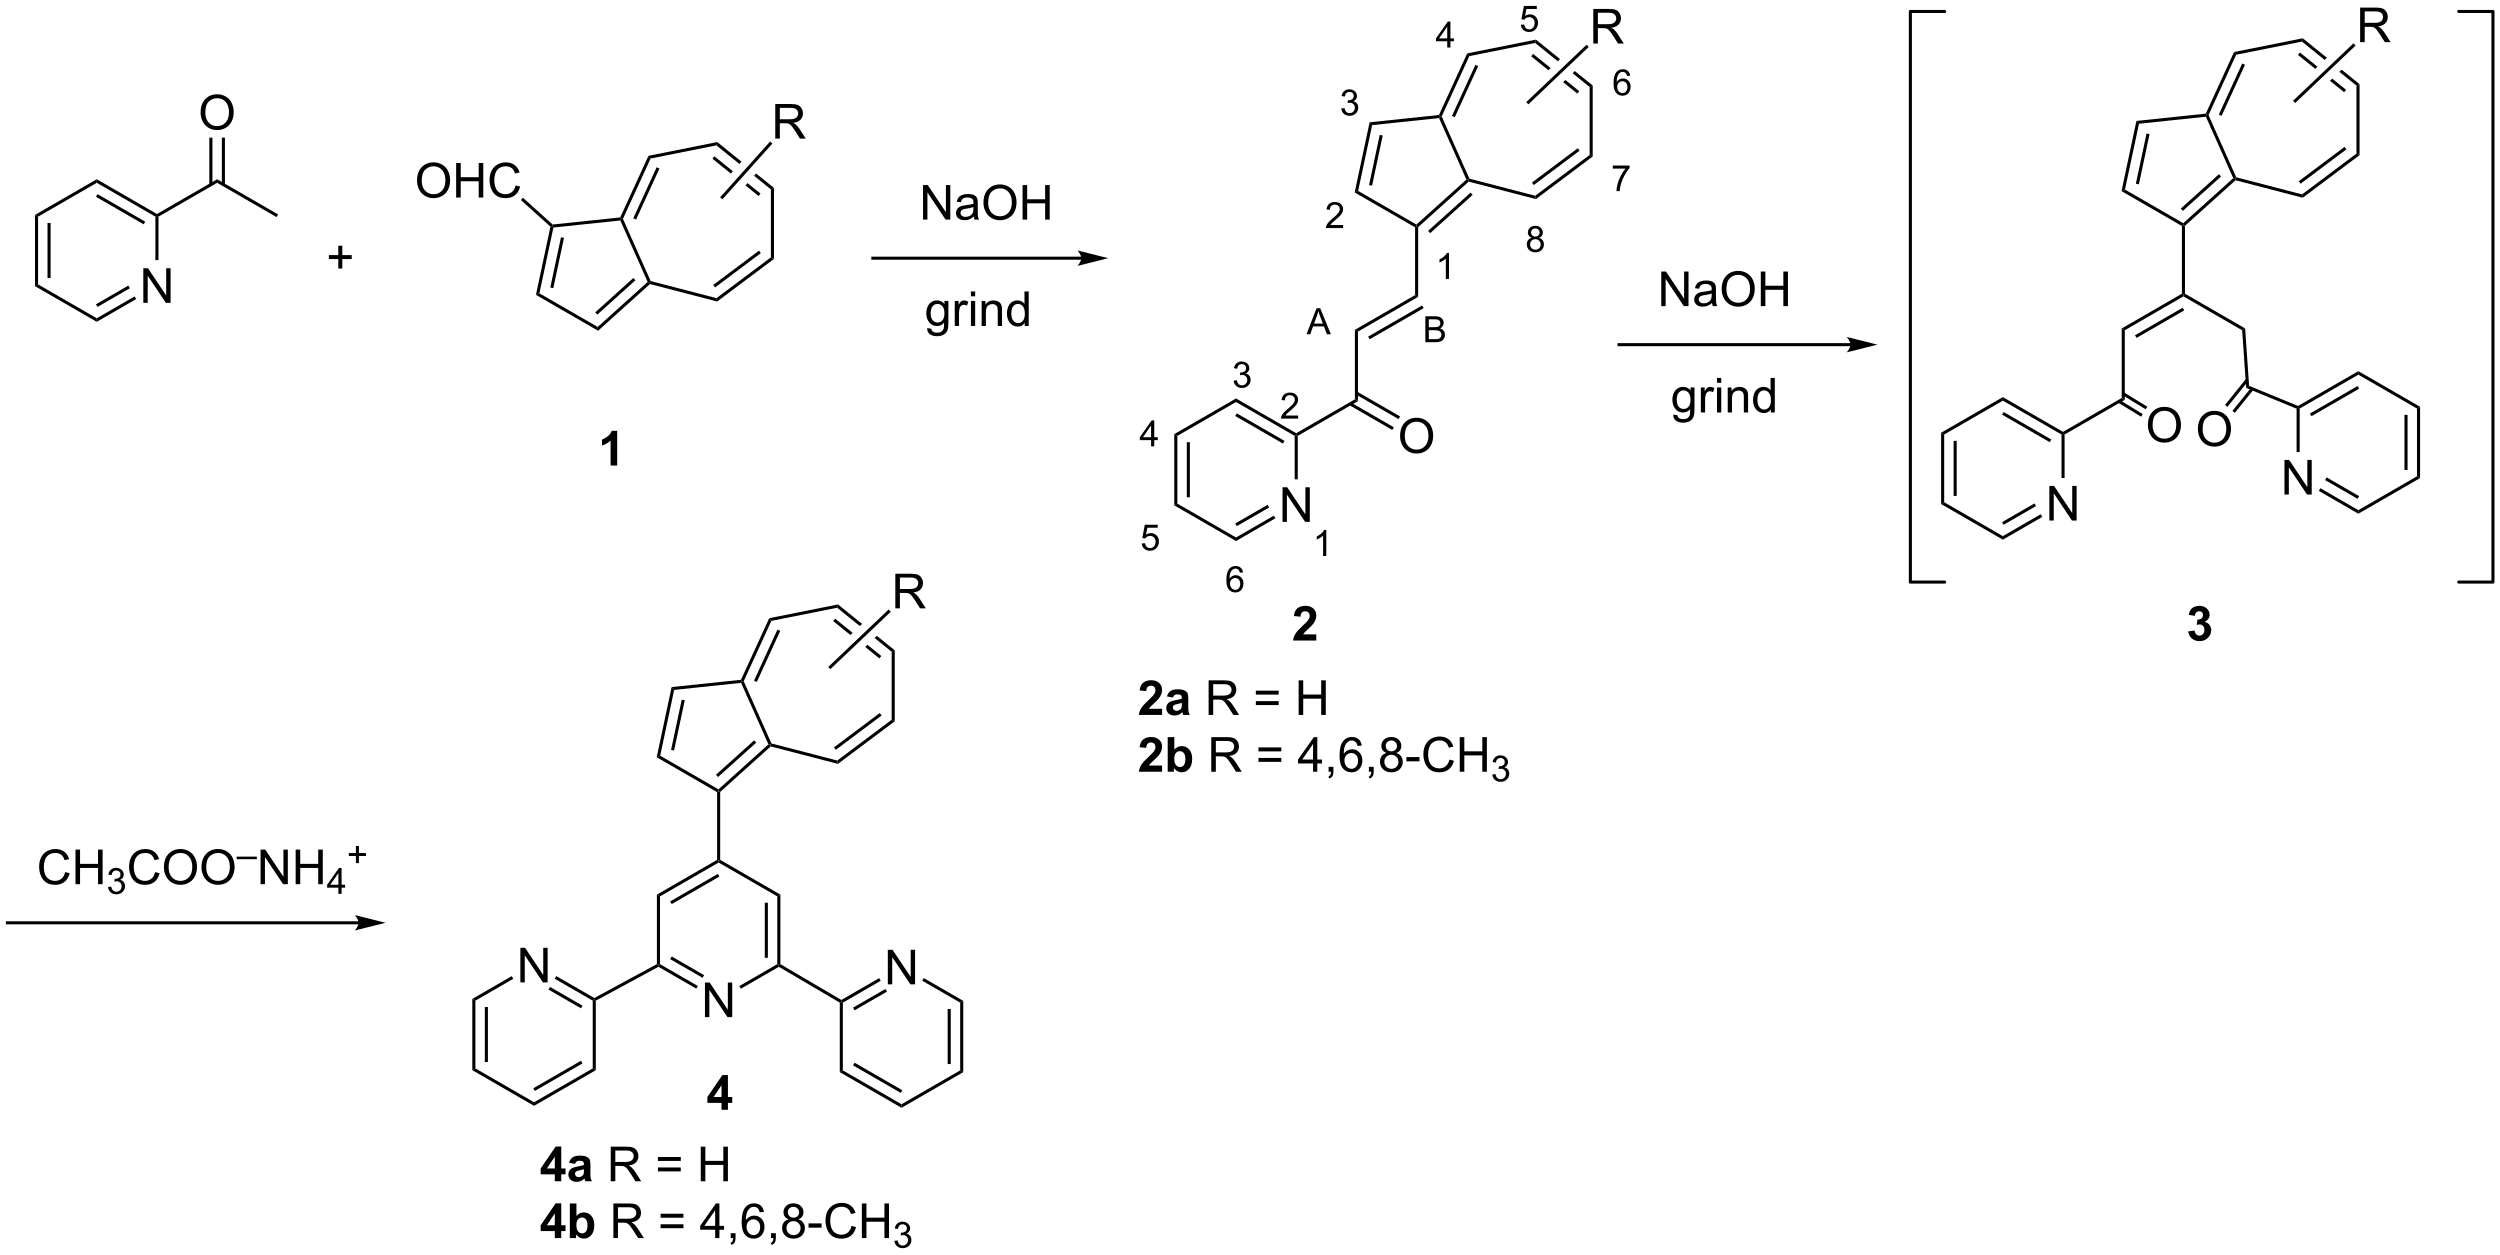 <?xml version="1.0" encoding="UTF-8"?>
<!DOCTYPE svg PUBLIC '-//W3C//DTD SVG 1.0//EN'
          'http://www.w3.org/TR/2001/REC-SVG-20010904/DTD/svg10.dtd'>
<svg stroke-dasharray="none" shape-rendering="auto" xmlns="http://www.w3.org/2000/svg" font-family="'Dialog'" text-rendering="auto" width="1024" fill-opacity="1" color-interpolation="auto" color-rendering="auto" preserveAspectRatio="xMidYMid meet" font-size="12px" viewBox="0 0 1024 514" fill="black" xmlns:xlink="http://www.w3.org/1999/xlink" stroke="black" image-rendering="auto" stroke-miterlimit="10" stroke-linecap="square" stroke-linejoin="miter" font-style="normal" stroke-width="1" height="514" stroke-dashoffset="0" font-weight="normal" stroke-opacity="1"
><!--Generated by the Batik Graphics2D SVG Generator--><defs id="genericDefs"
  /><g
  ><defs id="defs1"
    ><clipPath clipPathUnits="userSpaceOnUse" id="clipPath1"
      ><path d="M0.37 1.778 L426.175 1.778 L426.175 215.323 L0.37 215.323 L0.37 1.778 Z"
      /></clipPath
      ><clipPath clipPathUnits="userSpaceOnUse" id="clipPath2"
      ><path d="M10.466 99.74 L10.466 307.348 L424.43 307.348 L424.43 99.74 Z"
      /></clipPath
    ></defs
    ><g transform="scale(2.405,2.405) translate(-0.37,-1.778) matrix(1.029,0,0,1.029,-10.394,-100.814)"
    ><path d="M34.182 149.833 L34.182 144.107 L34.961 144.107 L37.968 148.601 L37.968 144.107 L38.695 144.107 L38.695 149.833 L37.916 149.833 L34.908 145.333 L34.908 149.833 L34.182 149.833 Z" stroke="none" clip-path="url(#clipPath2)"
    /></g
    ><g transform="matrix(2.474,0,0,2.474,-25.888,-246.721)"
    ><path d="M16.259 135.302 L16.769 135.597 L16.769 146.811 L16.259 147.106 ZM18.331 136.646 L18.331 145.762 L18.841 145.762 L18.841 136.646 Z" stroke="none" clip-path="url(#clipPath2)"
    /></g
    ><g transform="matrix(2.474,0,0,2.474,-25.888,-246.721)"
    ><path d="M16.259 147.106 L16.769 146.811 L26.481 152.418 L26.481 153.007 Z" stroke="none" clip-path="url(#clipPath2)"
    /></g
    ><g transform="matrix(2.474,0,0,2.474,-25.888,-246.721)"
    ><path d="M26.481 153.007 L26.481 152.418 L32.751 148.798 L33.006 149.24 ZM26.608 150.542 L31.97 147.446 L31.715 147.004 L26.353 150.1 Z" stroke="none" clip-path="url(#clipPath2)"
    /></g
    ><g transform="matrix(2.474,0,0,2.474,-25.888,-246.721)"
    ><path d="M36.703 142.795 L36.193 142.795 L36.193 135.597 L36.448 135.45 L36.703 135.597 Z" stroke="none" clip-path="url(#clipPath2)"
    /></g
    ><g transform="matrix(2.474,0,0,2.474,-25.888,-246.721)"
    ><path d="M36.448 135.155 L36.448 135.45 L36.193 135.597 L26.481 129.99 L26.481 129.401 ZM34.504 136.425 L26.608 131.866 L26.353 132.308 L34.248 136.867 Z" stroke="none" clip-path="url(#clipPath2)"
    /></g
    ><g transform="matrix(2.474,0,0,2.474,-25.888,-246.721)"
    ><path d="M26.481 129.401 L26.481 129.99 L16.769 135.597 L16.259 135.302 Z" stroke="none" clip-path="url(#clipPath2)"
    /></g
    ><g transform="matrix(2.474,0,0,2.474,-25.888,-246.721)"
    ><path d="M56.509 135.229 L56.254 135.671 L46.414 129.99 L46.414 129.401 Z" stroke="none" clip-path="url(#clipPath2)"
    /></g
    ><g transform="matrix(2.474,0,0,2.474,-25.888,-246.721)"
    ><path d="M46.414 129.401 L46.414 129.99 L36.703 135.597 L36.448 135.45 L36.448 135.155 Z" stroke="none" clip-path="url(#clipPath2)"
    /></g
    ><g transform="matrix(2.474,0,0,2.474,-25.888,-246.721)"
    ><path d="M43.677 118.373 Q43.677 116.945 44.443 116.141 Q45.209 115.334 46.42 115.334 Q47.211 115.334 47.847 115.714 Q48.485 116.091 48.818 116.768 Q49.154 117.445 49.154 118.305 Q49.154 119.177 48.802 119.865 Q48.451 120.552 47.805 120.906 Q47.162 121.261 46.414 121.261 Q45.607 121.261 44.969 120.87 Q44.334 120.477 44.005 119.802 Q43.677 119.125 43.677 118.373 ZM44.459 118.383 Q44.459 119.419 45.013 120.016 Q45.571 120.609 46.412 120.609 Q47.266 120.609 47.818 120.008 Q48.373 119.406 48.373 118.302 Q48.373 117.602 48.136 117.081 Q47.899 116.56 47.443 116.274 Q46.99 115.984 46.422 115.984 Q45.617 115.984 45.037 116.539 Q44.459 117.091 44.459 118.383 Z" stroke="none" clip-path="url(#clipPath2)"
    /></g
    ><g transform="matrix(2.474,0,0,2.474,-25.888,-246.721)"
    ><path d="M45.123 122.517 L45.123 130.293 L45.634 130.293 L45.634 122.517 ZM47.195 122.517 L47.195 130.293 L47.705 130.293 L47.705 122.517 Z" stroke="none" clip-path="url(#clipPath2)"
    /></g
    ><g transform="matrix(2.474,0,0,2.474,-25.888,-246.721)"
    ><path d="M66.474 144.187 L66.474 142.617 L64.914 142.617 L64.914 141.961 L66.474 141.961 L66.474 140.403 L67.138 140.403 L67.138 141.961 L68.695 141.961 L68.695 142.617 L67.138 142.617 L67.138 144.187 L66.474 144.187 Z" stroke="none" clip-path="url(#clipPath2)"
    /></g
    ><g transform="matrix(2.474,0,0,2.474,-25.888,-246.721)"
    ><path d="M99.195 148.546 L99.772 148.289 L109.417 153.858 L109.483 154.485 Z" stroke="none" clip-path="url(#clipPath2)"
    /></g
    ><g transform="matrix(2.474,0,0,2.474,-25.888,-246.721)"
    ><path d="M109.483 154.485 L109.417 153.858 L117.694 146.405 L118.003 146.471 L118.072 146.752 ZM109.353 151.815 L115.669 146.128 L115.327 145.749 L109.012 151.436 Z" stroke="none" clip-path="url(#clipPath2)"
    /></g
    ><g transform="matrix(2.474,0,0,2.474,-25.888,-246.721)"
    ><path d="M118.186 146.255 L118.003 146.471 L117.694 146.405 L113.164 136.23 L113.322 135.957 L113.602 135.959 Z" stroke="none" clip-path="url(#clipPath2)"
    /></g
    ><g transform="matrix(2.474,0,0,2.474,-25.888,-246.721)"
    ><path d="M113.15 135.719 L113.322 135.957 L113.164 136.23 L102.087 137.395 L101.876 137.16 L101.963 136.895 Z" stroke="none" clip-path="url(#clipPath2)"
    /></g
    ><g transform="matrix(2.474,0,0,2.474,-25.888,-246.721)"
    ><path d="M101.596 137.251 L101.876 137.16 L102.087 137.395 L99.772 148.289 L99.195 148.546 ZM103.34 139.01 L101.573 147.323 L102.072 147.429 L103.839 139.116 Z" stroke="none" clip-path="url(#clipPath2)"
    /></g
    ><g transform="matrix(2.474,0,0,2.474,-25.888,-246.721)"
    ><path d="M118.072 146.752 L118.003 146.471 L118.186 146.255 L129.087 149.089 L129.196 149.644 Z" stroke="none" clip-path="url(#clipPath2)"
    /></g
    ><g transform="matrix(2.474,0,0,2.474,-25.888,-246.721)"
    ><path d="M129.196 149.644 L129.087 149.089 L138.095 142.336 L138.605 142.591 ZM128.85 147.315 L136.431 141.631 L136.125 141.223 L128.544 146.906 Z" stroke="none" clip-path="url(#clipPath2)"
    /></g
    ><g transform="matrix(2.474,0,0,2.474,-25.888,-246.721)"
    ><path d="M138.605 142.591 L138.095 142.336 L138.095 131.082 L138.605 130.838 Z" stroke="none" clip-path="url(#clipPath2)"
    /></g
    ><g transform="matrix(2.474,0,0,2.474,-25.888,-246.721)"
    ><path d="M129.209 123.245 L129.074 123.792 L132.882 126.87 L133.224 126.489 L133.224 126.489 L129.209 123.245 ZM128.739 125.605 L128.418 126.002 L131.458 128.458 L131.799 128.078 L131.799 128.078 L128.739 125.605 ZM135.652 128.452 L135.311 128.832 L135.311 128.832 L138.095 131.082 L138.605 130.838 L135.652 128.452 ZM134.227 130.041 L133.886 130.421 L136.058 132.176 L136.379 131.779 L134.227 130.041 Z" stroke="none" clip-path="url(#clipPath2)"
    /></g
    ><g transform="matrix(2.474,0,0,2.474,-25.888,-246.721)"
    ><path d="M129.209 123.245 L129.074 123.792 L118.18 125.967 L117.825 125.518 Z" stroke="none" clip-path="url(#clipPath2)"
    /></g
    ><g transform="matrix(2.474,0,0,2.474,-25.888,-246.721)"
    ><path d="M117.825 125.518 L118.18 125.967 L113.602 135.959 L113.322 135.957 L113.15 135.719 ZM119.179 127.417 L115.309 135.863 L115.773 136.076 L119.643 127.63 Z" stroke="none" clip-path="url(#clipPath2)"
    /></g
    ><g transform="matrix(2.474,0,0,2.474,-25.888,-246.721)"
    ><path d="M79.508 129.645 Q79.508 128.218 80.274 127.414 Q81.04 126.606 82.251 126.606 Q83.042 126.606 83.678 126.987 Q84.316 127.364 84.649 128.041 Q84.985 128.718 84.985 129.578 Q84.985 130.45 84.633 131.138 Q84.282 131.825 83.636 132.179 Q82.993 132.533 82.245 132.533 Q81.438 132.533 80.8 132.143 Q80.165 131.75 79.837 131.075 Q79.508 130.398 79.508 129.645 ZM80.29 129.656 Q80.29 130.692 80.844 131.289 Q81.402 131.882 82.243 131.882 Q83.097 131.882 83.649 131.281 Q84.204 130.679 84.204 129.575 Q84.204 128.875 83.967 128.354 Q83.73 127.833 83.274 127.546 Q82.821 127.257 82.253 127.257 Q81.448 127.257 80.868 127.812 Q80.29 128.364 80.29 129.656 ZM85.984 132.435 L85.984 126.708 L86.742 126.708 L86.742 129.06 L89.718 129.06 L89.718 126.708 L90.476 126.708 L90.476 132.435 L89.718 132.435 L89.718 129.734 L86.742 129.734 L86.742 132.435 L85.984 132.435 ZM95.823 130.427 L96.581 130.617 Q96.344 131.552 95.725 132.044 Q95.105 132.533 94.212 132.533 Q93.284 132.533 92.704 132.156 Q92.126 131.778 91.821 131.065 Q91.519 130.349 91.519 129.528 Q91.519 128.632 91.86 127.968 Q92.204 127.302 92.834 126.955 Q93.464 126.609 94.222 126.609 Q95.081 126.609 95.667 127.046 Q96.253 127.484 96.485 128.278 L95.738 128.453 Q95.54 127.828 95.159 127.544 Q94.782 127.257 94.206 127.257 Q93.547 127.257 93.102 127.575 Q92.659 127.89 92.48 128.424 Q92.3 128.958 92.3 129.523 Q92.3 130.255 92.514 130.799 Q92.727 131.343 93.175 131.614 Q93.626 131.882 94.149 131.882 Q94.784 131.882 95.225 131.515 Q95.667 131.148 95.823 130.427 Z" stroke="none" clip-path="url(#clipPath2)"
    /></g
    ><g transform="matrix(2.474,0,0,2.474,-25.888,-246.721)"
    ><path d="M101.963 136.895 L101.876 137.16 L101.596 137.251 L96.701 132.844 L97.043 132.465 Z" stroke="none" clip-path="url(#clipPath2)"
    /></g
    ><g transform="matrix(2.474,0,0,2.474,-25.888,-246.721)"
    ><path d="M222.803 186.127 L222.803 180.4 L223.581 180.4 L226.589 184.895 L226.589 180.4 L227.316 180.4 L227.316 186.127 L226.537 186.127 L223.529 181.627 L223.529 186.127 L222.803 186.127 Z" stroke="none" clip-path="url(#clipPath2)"
    /></g
    ><g transform="matrix(2.474,0,0,2.474,-25.888,-246.721)"
    ><path d="M204.88 171.596 L205.39 171.89 L205.39 183.105 L204.88 183.399 ZM206.951 172.939 L206.951 182.056 L207.461 182.056 L207.461 172.939 Z" stroke="none" clip-path="url(#clipPath2)"
    /></g
    ><g transform="matrix(2.474,0,0,2.474,-25.888,-246.721)"
    ><path d="M204.88 183.399 L205.39 183.105 L215.101 188.712 L215.101 189.301 Z" stroke="none" clip-path="url(#clipPath2)"
    /></g
    ><g transform="matrix(2.474,0,0,2.474,-25.888,-246.721)"
    ><path d="M215.101 189.301 L215.101 188.712 L221.371 185.092 L221.626 185.534 ZM215.229 186.835 L220.59 183.739 L220.335 183.298 L214.974 186.393 Z" stroke="none" clip-path="url(#clipPath2)"
    /></g
    ><g transform="matrix(2.474,0,0,2.474,-25.888,-246.721)"
    ><path d="M225.323 179.088 L224.813 179.088 L224.813 171.89 L225.068 171.743 L225.323 171.89 Z" stroke="none" clip-path="url(#clipPath2)"
    /></g
    ><g transform="matrix(2.474,0,0,2.474,-25.888,-246.721)"
    ><path d="M225.068 171.448 L225.068 171.743 L224.813 171.89 L215.101 166.283 L215.101 165.694 ZM223.124 172.718 L215.229 168.16 L214.974 168.602 L222.869 173.16 Z" stroke="none" clip-path="url(#clipPath2)"
    /></g
    ><g transform="matrix(2.474,0,0,2.474,-25.888,-246.721)"
    ><path d="M215.101 165.694 L215.101 166.283 L205.39 171.89 L204.88 171.596 Z" stroke="none" clip-path="url(#clipPath2)"
    /></g
    ><g transform="matrix(2.474,0,0,2.474,-25.888,-246.721)"
    ><path d="M242.265 171.929 Q242.265 170.502 243.03 169.697 Q243.796 168.89 245.007 168.89 Q245.799 168.89 246.434 169.27 Q247.072 169.648 247.405 170.325 Q247.742 171.002 247.742 171.861 Q247.742 172.734 247.39 173.421 Q247.038 174.109 246.393 174.463 Q245.749 174.817 245.002 174.817 Q244.195 174.817 243.557 174.426 Q242.921 174.033 242.593 173.359 Q242.265 172.682 242.265 171.929 ZM243.046 171.94 Q243.046 172.976 243.601 173.572 Q244.158 174.166 244.999 174.166 Q245.853 174.166 246.405 173.565 Q246.96 172.963 246.96 171.859 Q246.96 171.158 246.723 170.637 Q246.486 170.117 246.03 169.83 Q245.577 169.541 245.01 169.541 Q244.205 169.541 243.624 170.096 Q243.046 170.648 243.046 171.94 Z" stroke="none" clip-path="url(#clipPath2)"
    /></g
    ><g transform="matrix(2.474,0,0,2.474,-25.888,-246.721)"
    ><path d="M242.267 168.673 L235.163 164.572 L234.907 165.014 L242.011 169.115 ZM241.231 170.467 L234.127 166.366 L233.872 166.808 L240.976 170.909 Z" stroke="none" clip-path="url(#clipPath2)"
    /></g
    ><g transform="matrix(2.474,0,0,2.474,-25.888,-246.721)"
    ><path d="M234.78 165.841 L235.29 166.136 L225.323 171.89 L225.068 171.743 L225.068 171.448 Z" stroke="none" clip-path="url(#clipPath2)"
    /></g
    ><g transform="matrix(2.474,0,0,2.474,-25.888,-246.721)"
    ><path d="M234.78 154.333 L235.29 154.627 L235.29 166.136 L234.78 165.841 Z" stroke="none" clip-path="url(#clipPath2)"
    /></g
    ><g transform="matrix(2.474,0,0,2.474,-25.888,-246.721)"
    ><path d="M235.29 154.627 L234.78 154.333 L244.747 148.578 L245.257 148.873 ZM237.234 155.897 L246.165 150.741 L245.91 150.299 L236.979 155.455 Z" stroke="none" clip-path="url(#clipPath2)"
    /></g
    ><g transform="matrix(2.474,0,0,2.474,-25.888,-246.721)"
    ><path d="M245.257 148.873 L244.747 148.578 L244.747 137.364 L245.002 137.217 L245.257 137.331 Z" stroke="none" clip-path="url(#clipPath2)"
    /></g
    ><g transform="matrix(2.474,0,0,2.474,-25.888,-246.721)"
    ><path d="M244.969 136.904 L245.002 137.217 L244.747 137.364 L234.747 131.591 L235.323 131.334 Z" stroke="none" clip-path="url(#clipPath2)"
    /></g
    ><g transform="matrix(2.474,0,0,2.474,-25.888,-246.721)"
    ><path d="M245.257 137.331 L245.002 137.217 L244.969 136.904 L253.246 129.451 L253.554 129.516 L253.623 129.798 ZM247.244 138.329 L254.283 131.991 L253.941 131.612 L246.903 137.95 Z" stroke="none" clip-path="url(#clipPath2)"
    /></g
    ><g transform="matrix(2.474,0,0,2.474,-25.888,-246.721)"
    ><path d="M253.738 129.3 L253.554 129.516 L253.246 129.451 L248.716 119.276 L248.874 119.003 L249.153 119.004 Z" stroke="none" clip-path="url(#clipPath2)"
    /></g
    ><g transform="matrix(2.474,0,0,2.474,-25.888,-246.721)"
    ><path d="M248.702 118.764 L248.874 119.003 L248.716 119.276 L237.639 120.44 L237.217 119.971 Z" stroke="none" clip-path="url(#clipPath2)"
    /></g
    ><g transform="matrix(2.474,0,0,2.474,-25.888,-246.721)"
    ><path d="M237.217 119.971 L237.639 120.44 L235.323 131.334 L234.747 131.591 ZM238.892 122.055 L237.125 130.368 L237.624 130.474 L239.391 122.162 Z" stroke="none" clip-path="url(#clipPath2)"
    /></g
    ><g transform="matrix(2.474,0,0,2.474,-25.888,-246.721)"
    ><path d="M253.623 129.798 L253.554 129.516 L253.738 129.3 L264.638 132.134 L264.748 132.69 Z" stroke="none" clip-path="url(#clipPath2)"
    /></g
    ><g transform="matrix(2.474,0,0,2.474,-25.888,-246.721)"
    ><path d="M264.748 132.69 L264.638 132.134 L273.646 125.381 L274.156 125.636 ZM264.402 130.36 L271.983 124.677 L271.677 124.268 L264.096 129.952 Z" stroke="none" clip-path="url(#clipPath2)"
    /></g
    ><g transform="matrix(2.474,0,0,2.474,-25.888,-246.721)"
    ><path d="M274.156 125.636 L273.646 125.381 L273.646 114.127 L274.156 113.883 Z" stroke="none" clip-path="url(#clipPath2)"
    /></g
    ><g transform="matrix(2.474,0,0,2.474,-25.888,-246.721)"
    ><path d="M264.76 106.29 L264.626 106.837 L268.374 109.867 L268.374 109.867 L268.747 109.512 L264.76 106.29 ZM264.291 108.651 L263.97 109.047 L266.817 111.348 L267.19 110.993 L264.291 108.651 ZM271.193 111.489 L270.82 111.843 L273.646 114.127 L274.156 113.883 L271.193 111.489 ZM269.636 112.97 L269.263 113.324 L271.61 115.221 L271.931 114.824 L269.636 112.97 Z" stroke="none" clip-path="url(#clipPath2)"
    /></g
    ><g transform="matrix(2.474,0,0,2.474,-25.888,-246.721)"
    ><path d="M264.76 106.29 L264.626 106.837 L253.732 109.012 L253.377 108.563 Z" stroke="none" clip-path="url(#clipPath2)"
    /></g
    ><g transform="matrix(2.474,0,0,2.474,-25.888,-246.721)"
    ><path d="M253.377 108.563 L253.732 109.012 L249.153 119.004 L248.874 119.003 L248.702 118.764 ZM254.731 110.463 L250.861 118.908 L251.325 119.121 L255.195 110.675 Z" stroke="none" clip-path="url(#clipPath2)"
    /></g
    ><g transform="matrix(2.474,0,0,2.474,-25.888,-246.721)"
    ><path d="M189.492 142.216 L154.978 142.216 L154.723 142.216 L154.723 142.727 L154.978 142.727 L189.492 142.727 L189.747 142.727 L189.747 142.216 L189.492 142.216 ZM193.957 142.472 L188.854 141.196 C188.854 141.196 189.492 141.914 189.492 142.472 C189.492 143.03 188.854 143.747 188.854 143.747 Z" stroke="none" clip-path="url(#clipPath2)"
    /></g
    ><g transform="matrix(2.474,0,0,2.474,-25.888,-246.721)"
    ><path d="M163.283 136.087 L163.283 130.361 L164.062 130.361 L167.069 134.856 L167.069 130.361 L167.796 130.361 L167.796 136.087 L167.017 136.087 L164.01 131.587 L164.01 136.087 L163.283 136.087 ZM171.685 135.574 Q171.295 135.908 170.933 136.046 Q170.573 136.181 170.159 136.181 Q169.474 136.181 169.107 135.848 Q168.74 135.512 168.74 134.994 Q168.74 134.689 168.878 134.436 Q169.019 134.184 169.243 134.033 Q169.467 133.879 169.748 133.801 Q169.956 133.746 170.373 133.697 Q171.224 133.595 171.628 133.455 Q171.631 133.309 171.631 133.27 Q171.631 132.84 171.433 132.666 Q171.162 132.426 170.631 132.426 Q170.136 132.426 169.899 132.6 Q169.662 132.775 169.55 133.215 L168.862 133.121 Q168.956 132.681 169.17 132.41 Q169.386 132.137 169.792 131.991 Q170.198 131.845 170.732 131.845 Q171.263 131.845 171.594 131.97 Q171.928 132.095 172.084 132.285 Q172.24 132.473 172.303 132.762 Q172.339 132.942 172.339 133.41 L172.339 134.348 Q172.339 135.33 172.383 135.59 Q172.428 135.848 172.56 136.087 L171.826 136.087 Q171.717 135.869 171.685 135.574 ZM171.628 134.004 Q171.245 134.16 170.48 134.27 Q170.045 134.332 169.865 134.41 Q169.685 134.488 169.586 134.639 Q169.49 134.791 169.49 134.973 Q169.49 135.254 169.704 135.442 Q169.917 135.629 170.326 135.629 Q170.732 135.629 171.047 135.452 Q171.365 135.275 171.513 134.965 Q171.628 134.728 171.628 134.262 L171.628 134.004 ZM173.288 133.298 Q173.288 131.871 174.054 131.067 Q174.819 130.259 176.03 130.259 Q176.822 130.259 177.458 130.639 Q178.095 131.017 178.429 131.694 Q178.765 132.371 178.765 133.231 Q178.765 134.103 178.413 134.791 Q178.062 135.478 177.416 135.832 Q176.773 136.186 176.025 136.186 Q175.218 136.186 174.58 135.796 Q173.944 135.403 173.616 134.728 Q173.288 134.051 173.288 133.298 ZM174.069 133.309 Q174.069 134.345 174.624 134.942 Q175.181 135.535 176.023 135.535 Q176.877 135.535 177.429 134.934 Q177.983 134.332 177.983 133.228 Q177.983 132.528 177.746 132.007 Q177.51 131.486 177.054 131.199 Q176.601 130.91 176.033 130.91 Q175.228 130.91 174.648 131.465 Q174.069 132.017 174.069 133.309 ZM179.763 136.087 L179.763 130.361 L180.521 130.361 L180.521 132.712 L183.498 132.712 L183.498 130.361 L184.256 130.361 L184.256 136.087 L183.498 136.087 L183.498 133.387 L180.521 133.387 L180.521 136.087 L179.763 136.087 Z" stroke="none" clip-path="url(#clipPath2)"
    /></g
    ><g transform="matrix(2.474,0,0,2.474,-25.888,-246.721)"
    ><path d="M163.965 154.046 L164.65 154.148 Q164.692 154.466 164.887 154.609 Q165.15 154.804 165.603 154.804 Q166.09 154.804 166.356 154.609 Q166.621 154.414 166.715 154.062 Q166.77 153.849 166.767 153.158 Q166.306 153.703 165.619 153.703 Q164.762 153.703 164.293 153.085 Q163.825 152.468 163.825 151.604 Q163.825 151.01 164.038 150.51 Q164.254 150.007 164.663 149.734 Q165.072 149.46 165.621 149.46 Q166.356 149.46 166.832 150.054 L166.832 149.554 L167.481 149.554 L167.481 153.14 Q167.481 154.109 167.283 154.513 Q167.088 154.919 166.658 155.153 Q166.231 155.388 165.606 155.388 Q164.864 155.388 164.405 155.052 Q163.95 154.718 163.965 154.046 ZM164.548 151.554 Q164.548 152.369 164.871 152.744 Q165.197 153.119 165.684 153.119 Q166.168 153.119 166.496 152.747 Q166.825 152.375 166.825 151.578 Q166.825 150.815 166.486 150.429 Q166.15 150.041 165.673 150.041 Q165.205 150.041 164.877 150.424 Q164.548 150.804 164.548 151.554 ZM168.537 153.703 L168.537 149.554 L169.17 149.554 L169.17 150.182 Q169.412 149.742 169.615 149.601 Q169.821 149.46 170.068 149.46 Q170.422 149.46 170.789 149.687 L170.547 150.338 Q170.289 150.187 170.031 150.187 Q169.802 150.187 169.618 150.325 Q169.435 150.463 169.357 150.71 Q169.24 151.085 169.24 151.531 L169.24 153.703 L168.537 153.703 ZM171.211 148.783 L171.211 147.976 L171.914 147.976 L171.914 148.783 L171.211 148.783 ZM171.211 153.703 L171.211 149.554 L171.914 149.554 L171.914 153.703 L171.211 153.703 ZM172.986 153.703 L172.986 149.554 L173.619 149.554 L173.619 150.143 Q174.075 149.46 174.939 149.46 Q175.314 149.46 175.627 149.596 Q175.942 149.729 176.098 149.947 Q176.254 150.166 176.317 150.468 Q176.356 150.664 176.356 151.151 L176.356 153.703 L175.653 153.703 L175.653 151.179 Q175.653 150.75 175.569 150.536 Q175.489 150.322 175.28 150.197 Q175.072 150.07 174.791 150.07 Q174.34 150.07 174.015 150.356 Q173.689 150.64 173.689 151.437 L173.689 153.703 L172.986 153.703 ZM180.125 153.703 L180.125 153.179 Q179.732 153.796 178.966 153.796 Q178.469 153.796 178.052 153.523 Q177.638 153.25 177.409 152.76 Q177.18 152.268 177.18 151.632 Q177.18 151.01 177.386 150.505 Q177.594 150 178.008 149.731 Q178.422 149.46 178.935 149.46 Q179.31 149.46 179.602 149.619 Q179.896 149.776 180.078 150.031 L180.078 147.976 L180.779 147.976 L180.779 153.703 L180.125 153.703 ZM177.904 151.632 Q177.904 152.429 178.24 152.825 Q178.576 153.218 179.031 153.218 Q179.493 153.218 179.815 152.841 Q180.138 152.463 180.138 151.69 Q180.138 150.838 179.81 150.44 Q179.482 150.041 179 150.041 Q178.531 150.041 178.216 150.424 Q177.904 150.807 177.904 151.632 Z" stroke="none" clip-path="url(#clipPath2)"
    /></g
    ><g transform="matrix(2.474,0,0,2.474,-25.888,-246.721)"
    ><path d="M138.82 122.674 L138.82 116.948 L141.359 116.948 Q142.124 116.948 142.523 117.102 Q142.921 117.255 143.158 117.646 Q143.398 118.036 143.398 118.51 Q143.398 119.12 143.002 119.539 Q142.609 119.956 141.783 120.068 Q142.085 120.213 142.242 120.354 Q142.572 120.659 142.869 121.115 L143.867 122.674 L142.913 122.674 L142.156 121.482 Q141.822 120.966 141.606 120.693 Q141.393 120.419 141.223 120.31 Q141.054 120.2 140.877 120.159 Q140.749 120.13 140.455 120.13 L139.577 120.13 L139.577 122.674 L138.82 122.674 ZM139.577 119.474 L141.205 119.474 Q141.726 119.474 142.018 119.367 Q142.312 119.26 142.463 119.023 Q142.617 118.786 142.617 118.51 Q142.617 118.104 142.32 117.844 Q142.025 117.581 141.39 117.581 L139.577 117.581 L139.577 119.474 Z" stroke="none" clip-path="url(#clipPath2)"
    /></g
    ><g transform="matrix(2.474,0,0,2.474,-25.888,-246.721)"
    ><path d="M130.063 132.732 L129.683 132.392 L137.967 123.151 L138.347 123.492 Z" stroke="none" clip-path="url(#clipPath2)"
    /></g
    ><g transform="matrix(2.474,0,0,2.474,-25.888,-246.721)"
    ><path d="M274.253 106.931 L274.253 101.204 L276.793 101.204 Q277.558 101.204 277.957 101.358 Q278.355 101.512 278.592 101.903 Q278.832 102.293 278.832 102.767 Q278.832 103.376 278.436 103.796 Q278.043 104.212 277.217 104.324 Q277.519 104.47 277.675 104.611 Q278.006 104.915 278.303 105.371 L279.3 106.931 L278.347 106.931 L277.589 105.738 Q277.256 105.223 277.04 104.949 Q276.826 104.676 276.657 104.567 Q276.488 104.457 276.311 104.415 Q276.183 104.387 275.889 104.387 L275.011 104.387 L275.011 106.931 L274.253 106.931 ZM275.011 103.731 L276.639 103.731 Q277.16 103.731 277.451 103.624 Q277.746 103.517 277.897 103.28 Q278.05 103.043 278.05 102.767 Q278.05 102.361 277.753 102.1 Q277.459 101.837 276.824 101.837 L275.011 101.837 L275.011 103.731 Z" stroke="none" clip-path="url(#clipPath2)"
    /></g
    ><g transform="matrix(2.474,0,0,2.474,-25.888,-246.721)"
    ><path d="M263.501 117.003 L263.149 116.634 L273.149 107.126 L273.5 107.496 Z" stroke="none" clip-path="url(#clipPath2)"
    /></g
    ><g transform="matrix(2.474,0,0,2.474,-25.888,-246.721)"
    ><path d="M112.648 176.803 L111.552 176.803 L111.552 172.665 Q110.95 173.227 110.132 173.498 L110.132 172.501 Q110.562 172.36 111.065 171.969 Q111.57 171.576 111.757 171.053 L112.648 171.053 L112.648 176.803 Z" stroke="none" clip-path="url(#clipPath2)"
    /></g
    ><g transform="matrix(2.474,0,0,2.474,-25.888,-246.721)"
    ><path d="M228.394 204.753 L228.394 205.774 L224.547 205.774 Q224.61 205.196 224.922 204.677 Q225.235 204.159 226.157 203.305 Q226.899 202.612 227.065 202.367 Q227.292 202.026 227.292 201.696 Q227.292 201.328 227.094 201.131 Q226.899 200.933 226.55 200.933 Q226.206 200.933 226.003 201.141 Q225.8 201.347 225.769 201.828 L224.675 201.719 Q224.774 200.813 225.289 200.419 Q225.805 200.024 226.578 200.024 Q227.425 200.024 227.909 200.482 Q228.394 200.938 228.394 201.617 Q228.394 202.003 228.256 202.354 Q228.118 202.703 227.815 203.086 Q227.618 203.339 227.097 203.815 Q226.578 204.292 226.438 204.448 Q226.3 204.604 226.214 204.753 L228.394 204.753 Z" stroke="none" clip-path="url(#clipPath2)"
    /></g
    ><g transform="matrix(2.474,0,0,2.474,-25.888,-246.721)"
    ><path d="M316.839 156.533 L278.52 156.533 L278.265 156.533 L278.265 157.043 L278.52 157.043 L316.839 157.043 L317.095 157.043 L317.095 156.533 L316.839 156.533 ZM321.304 156.788 L316.202 155.512 C316.202 155.512 316.839 156.23 316.839 156.788 C316.839 157.346 316.202 158.064 316.202 158.064 Z" stroke="none" clip-path="url(#clipPath2)"
    /></g
    ><g transform="matrix(2.474,0,0,2.474,-25.888,-246.721)"
    ><path d="M285.504 150.404 L285.504 144.677 L286.282 144.677 L289.29 149.172 L289.29 144.677 L290.017 144.677 L290.017 150.404 L289.238 150.404 L286.23 145.904 L286.23 150.404 L285.504 150.404 ZM293.906 149.891 Q293.515 150.224 293.153 150.362 Q292.794 150.498 292.38 150.498 Q291.695 150.498 291.328 150.164 Q290.961 149.828 290.961 149.31 Q290.961 149.005 291.099 148.753 Q291.239 148.5 291.463 148.349 Q291.687 148.195 291.969 148.117 Q292.177 148.063 292.594 148.013 Q293.445 147.911 293.849 147.771 Q293.851 147.625 293.851 147.586 Q293.851 147.156 293.653 146.982 Q293.383 146.742 292.851 146.742 Q292.356 146.742 292.12 146.917 Q291.883 147.091 291.771 147.531 L291.083 147.438 Q291.177 146.998 291.39 146.727 Q291.606 146.453 292.013 146.307 Q292.419 146.161 292.953 146.161 Q293.484 146.161 293.815 146.286 Q294.148 146.411 294.304 146.602 Q294.461 146.789 294.523 147.078 Q294.56 147.258 294.56 147.727 L294.56 148.664 Q294.56 149.646 294.604 149.906 Q294.648 150.164 294.781 150.404 L294.047 150.404 Q293.937 150.185 293.906 149.891 ZM293.849 148.32 Q293.466 148.477 292.7 148.586 Q292.265 148.649 292.086 148.727 Q291.906 148.805 291.807 148.956 Q291.711 149.107 291.711 149.289 Q291.711 149.57 291.924 149.758 Q292.138 149.945 292.547 149.945 Q292.953 149.945 293.268 149.768 Q293.586 149.591 293.734 149.281 Q293.849 149.044 293.849 148.578 L293.849 148.32 ZM295.509 147.615 Q295.509 146.188 296.274 145.383 Q297.04 144.576 298.251 144.576 Q299.043 144.576 299.678 144.956 Q300.316 145.333 300.649 146.011 Q300.985 146.688 300.985 147.547 Q300.985 148.419 300.634 149.107 Q300.282 149.794 299.637 150.149 Q298.993 150.503 298.246 150.503 Q297.439 150.503 296.8 150.112 Q296.165 149.719 295.837 149.044 Q295.509 148.367 295.509 147.615 ZM296.29 147.625 Q296.29 148.661 296.845 149.258 Q297.402 149.852 298.243 149.852 Q299.097 149.852 299.649 149.25 Q300.204 148.649 300.204 147.544 Q300.204 146.844 299.967 146.323 Q299.73 145.802 299.274 145.516 Q298.821 145.227 298.254 145.227 Q297.449 145.227 296.868 145.781 Q296.29 146.333 296.29 147.625 ZM301.984 150.404 L301.984 144.677 L302.742 144.677 L302.742 147.029 L305.719 147.029 L305.719 144.677 L306.476 144.677 L306.476 150.404 L305.719 150.404 L305.719 147.703 L302.742 147.703 L302.742 150.404 L301.984 150.404 Z" stroke="none" clip-path="url(#clipPath2)"
    /></g
    ><g transform="matrix(2.474,0,0,2.474,-25.888,-246.721)"
    ><path d="M287.489 168.363 L288.174 168.464 Q288.216 168.782 288.411 168.925 Q288.674 169.121 289.127 169.121 Q289.614 169.121 289.88 168.925 Q290.145 168.73 290.239 168.378 Q290.294 168.165 290.291 167.475 Q289.83 168.019 289.143 168.019 Q288.286 168.019 287.817 167.402 Q287.348 166.785 287.348 165.92 Q287.348 165.326 287.562 164.826 Q287.778 164.324 288.187 164.05 Q288.596 163.777 289.145 163.777 Q289.88 163.777 290.356 164.371 L290.356 163.871 L291.005 163.871 L291.005 167.457 Q291.005 168.425 290.807 168.829 Q290.611 169.235 290.182 169.47 Q289.755 169.704 289.13 169.704 Q288.387 169.704 287.929 169.368 Q287.473 169.035 287.489 168.363 ZM288.072 165.871 Q288.072 166.686 288.395 167.061 Q288.721 167.436 289.208 167.436 Q289.692 167.436 290.02 167.063 Q290.348 166.691 290.348 165.894 Q290.348 165.131 290.01 164.746 Q289.674 164.357 289.197 164.357 Q288.729 164.357 288.401 164.74 Q288.072 165.121 288.072 165.871 ZM292.061 168.019 L292.061 163.871 L292.693 163.871 L292.693 164.498 Q292.936 164.058 293.139 163.917 Q293.344 163.777 293.592 163.777 Q293.946 163.777 294.313 164.003 L294.071 164.654 Q293.813 164.503 293.555 164.503 Q293.326 164.503 293.141 164.641 Q292.959 164.779 292.881 165.027 Q292.764 165.402 292.764 165.847 L292.764 168.019 L292.061 168.019 ZM294.735 163.1 L294.735 162.292 L295.438 162.292 L295.438 163.1 L294.735 163.1 ZM294.735 168.019 L294.735 163.871 L295.438 163.871 L295.438 168.019 L294.735 168.019 ZM296.51 168.019 L296.51 163.871 L297.143 163.871 L297.143 164.459 Q297.598 163.777 298.463 163.777 Q298.838 163.777 299.151 163.912 Q299.466 164.045 299.622 164.264 Q299.778 164.482 299.841 164.785 Q299.88 164.98 299.88 165.467 L299.88 168.019 L299.176 168.019 L299.176 165.496 Q299.176 165.066 299.093 164.852 Q299.012 164.639 298.804 164.514 Q298.596 164.386 298.315 164.386 Q297.864 164.386 297.538 164.673 Q297.213 164.957 297.213 165.753 L297.213 168.019 L296.51 168.019 ZM303.649 168.019 L303.649 167.496 Q303.256 168.113 302.49 168.113 Q301.993 168.113 301.576 167.839 Q301.162 167.566 300.933 167.076 Q300.704 166.584 300.704 165.949 Q300.704 165.326 300.91 164.821 Q301.118 164.316 301.532 164.048 Q301.946 163.777 302.459 163.777 Q302.834 163.777 303.126 163.936 Q303.42 164.092 303.602 164.347 L303.602 162.292 L304.303 162.292 L304.303 168.019 L303.649 168.019 ZM301.428 165.949 Q301.428 166.746 301.764 167.141 Q302.1 167.535 302.555 167.535 Q303.016 167.535 303.339 167.157 Q303.662 166.779 303.662 166.006 Q303.662 165.154 303.334 164.756 Q303.006 164.357 302.524 164.357 Q302.055 164.357 301.74 164.74 Q301.428 165.123 301.428 165.949 Z" stroke="none" clip-path="url(#clipPath2)"
    /></g
    ><g transform="matrix(2.474,0,0,2.474,-25.888,-246.721)"
    ><path d="M349.76 185.901 L349.76 180.175 L350.539 180.175 L353.547 184.67 L353.547 180.175 L354.273 180.175 L354.273 185.901 L353.495 185.901 L350.487 181.401 L350.487 185.901 L349.76 185.901 Z" stroke="none" clip-path="url(#clipPath2)"
    /></g
    ><g transform="matrix(2.474,0,0,2.474,-25.888,-246.721)"
    ><path d="M331.837 171.37 L332.347 171.665 L332.347 182.879 L331.837 183.174 ZM333.909 172.714 L333.909 181.83 L334.419 181.83 L334.419 172.714 Z" stroke="none" clip-path="url(#clipPath2)"
    /></g
    ><g transform="matrix(2.474,0,0,2.474,-25.888,-246.721)"
    ><path d="M331.837 183.174 L332.347 182.879 L342.059 188.486 L342.059 189.075 Z" stroke="none" clip-path="url(#clipPath2)"
    /></g
    ><g transform="matrix(2.474,0,0,2.474,-25.888,-246.721)"
    ><path d="M342.059 189.075 L342.059 188.486 L348.329 184.866 L348.584 185.308 ZM342.187 186.61 L347.548 183.514 L347.293 183.072 L341.931 186.168 Z" stroke="none" clip-path="url(#clipPath2)"
    /></g
    ><g transform="matrix(2.474,0,0,2.474,-25.888,-246.721)"
    ><path d="M352.281 178.863 L351.771 178.863 L351.771 171.665 L352.026 171.518 L352.281 171.665 Z" stroke="none" clip-path="url(#clipPath2)"
    /></g
    ><g transform="matrix(2.474,0,0,2.474,-25.888,-246.721)"
    ><path d="M352.026 171.223 L352.026 171.518 L351.771 171.665 L342.059 166.058 L342.059 165.469 ZM350.082 172.493 L342.187 167.935 L341.931 168.376 L349.827 172.935 Z" stroke="none" clip-path="url(#clipPath2)"
    /></g
    ><g transform="matrix(2.474,0,0,2.474,-25.888,-246.721)"
    ><path d="M342.059 165.469 L342.059 166.058 L332.347 171.665 L331.837 171.37 Z" stroke="none" clip-path="url(#clipPath2)"
    /></g
    ><g transform="matrix(2.474,0,0,2.474,-25.888,-246.721)"
    ><path d="M361.737 165.616 L362.248 165.911 L352.281 171.665 L352.026 171.518 L352.026 171.223 Z" stroke="none" clip-path="url(#clipPath2)"
    /></g
    ><g transform="matrix(2.474,0,0,2.474,-25.888,-246.721)"
    ><path d="M361.737 154.107 L362.248 154.402 L362.248 165.911 L361.737 165.616 Z" stroke="none" clip-path="url(#clipPath2)"
    /></g
    ><g transform="matrix(2.474,0,0,2.474,-25.888,-246.721)"
    ><path d="M362.248 154.402 L361.737 154.107 L371.704 148.353 L371.959 148.5 L371.959 148.795 ZM364.192 155.672 L372.087 151.113 L371.832 150.672 L363.937 155.23 Z" stroke="none" clip-path="url(#clipPath2)"
    /></g
    ><g transform="matrix(2.474,0,0,2.474,-25.888,-246.721)"
    ><path d="M371.926 136.678 L371.959 136.992 L371.704 137.139 L361.704 131.366 L362.281 131.109 Z" stroke="none" clip-path="url(#clipPath2)"
    /></g
    ><g transform="matrix(2.474,0,0,2.474,-25.888,-246.721)"
    ><path d="M372.214 137.105 L371.959 136.992 L371.926 136.678 L380.204 129.225 L380.512 129.291 L380.581 129.572 ZM371.862 134.635 L378.178 128.948 L377.837 128.569 L371.521 134.256 Z" stroke="none" clip-path="url(#clipPath2)"
    /></g
    ><g transform="matrix(2.474,0,0,2.474,-25.888,-246.721)"
    ><path d="M380.695 129.075 L380.512 129.291 L380.204 129.225 L375.673 119.05 L375.831 118.777 L376.111 118.779 Z" stroke="none" clip-path="url(#clipPath2)"
    /></g
    ><g transform="matrix(2.474,0,0,2.474,-25.888,-246.721)"
    ><path d="M375.66 118.539 L375.831 118.777 L375.673 119.05 L364.596 120.215 L364.174 119.746 Z" stroke="none" clip-path="url(#clipPath2)"
    /></g
    ><g transform="matrix(2.474,0,0,2.474,-25.888,-246.721)"
    ><path d="M364.174 119.746 L364.596 120.215 L362.281 131.109 L361.704 131.366 ZM365.849 121.83 L364.082 130.143 L364.581 130.249 L366.348 121.936 Z" stroke="none" clip-path="url(#clipPath2)"
    /></g
    ><g transform="matrix(2.474,0,0,2.474,-25.888,-246.721)"
    ><path d="M380.581 129.572 L380.512 129.291 L380.695 129.075 L391.596 131.909 L391.705 132.464 Z" stroke="none" clip-path="url(#clipPath2)"
    /></g
    ><g transform="matrix(2.474,0,0,2.474,-25.888,-246.721)"
    ><path d="M391.705 132.464 L391.596 131.909 L400.604 125.156 L401.114 125.411 ZM391.359 130.135 L398.94 124.451 L398.634 124.043 L391.053 129.726 Z" stroke="none" clip-path="url(#clipPath2)"
    /></g
    ><g transform="matrix(2.474,0,0,2.474,-25.888,-246.721)"
    ><path d="M401.114 125.411 L400.604 125.156 L400.604 113.902 L401.114 113.658 Z" stroke="none" clip-path="url(#clipPath2)"
    /></g
    ><g transform="matrix(2.474,0,0,2.474,-25.888,-246.721)"
    ><path d="M391.718 106.065 L391.583 106.612 L395.332 109.641 L395.705 109.287 L391.718 106.065 ZM391.248 108.425 L390.928 108.822 L393.774 111.122 L394.147 110.768 L394.147 110.768 L391.248 108.425 ZM398.151 111.263 L397.778 111.618 L400.604 113.902 L401.114 113.658 L398.151 111.263 ZM396.593 112.745 L396.22 113.099 L398.567 114.996 L398.888 114.599 L396.593 112.745 Z" stroke="none" clip-path="url(#clipPath2)"
    /></g
    ><g transform="matrix(2.474,0,0,2.474,-25.888,-246.721)"
    ><path d="M391.718 106.065 L391.583 106.612 L380.69 108.787 L380.334 108.338 Z" stroke="none" clip-path="url(#clipPath2)"
    /></g
    ><g transform="matrix(2.474,0,0,2.474,-25.888,-246.721)"
    ><path d="M380.334 108.338 L380.69 108.787 L376.111 118.779 L375.831 118.777 L375.66 118.539 ZM381.688 110.237 L377.818 118.683 L378.282 118.895 L382.152 110.45 Z" stroke="none" clip-path="url(#clipPath2)"
    /></g
    ><g transform="matrix(2.474,0,0,2.474,-25.888,-246.721)"
    ><path d="M401.211 106.706 L401.211 100.979 L403.75 100.979 Q404.516 100.979 404.914 101.133 Q405.312 101.286 405.549 101.677 Q405.789 102.068 405.789 102.542 Q405.789 103.151 405.393 103.57 Q405 103.987 404.174 104.099 Q404.476 104.245 404.633 104.385 Q404.964 104.69 405.26 105.146 L406.258 106.706 L405.305 106.706 L404.547 105.513 Q404.214 104.997 403.997 104.724 Q403.784 104.451 403.615 104.341 Q403.445 104.232 403.268 104.19 Q403.141 104.161 402.846 104.161 L401.969 104.161 L401.969 106.706 L401.211 106.706 ZM401.969 103.505 L403.596 103.505 Q404.117 103.505 404.409 103.398 Q404.703 103.292 404.854 103.055 Q405.008 102.818 405.008 102.542 Q405.008 102.135 404.711 101.875 Q404.417 101.612 403.781 101.612 L401.969 101.612 L401.969 103.505 Z" stroke="none" clip-path="url(#clipPath2)"
    /></g
    ><g transform="matrix(2.474,0,0,2.474,-25.888,-246.721)"
    ><path d="M390.458 116.778 L390.107 116.408 L400.106 106.901 L400.458 107.271 Z" stroke="none" clip-path="url(#clipPath2)"
    /></g
    ><g transform="matrix(2.474,0,0,2.474,-25.888,-246.721)"
    ><path d="M372.747 204.253 L373.81 204.125 Q373.859 204.531 374.08 204.748 Q374.304 204.961 374.622 204.961 Q374.961 204.961 375.192 204.703 Q375.427 204.446 375.427 204.008 Q375.427 203.594 375.203 203.352 Q374.981 203.11 374.661 203.11 Q374.45 203.11 374.156 203.19 L374.278 202.297 Q374.724 202.308 374.958 202.104 Q375.192 201.899 375.192 201.558 Q375.192 201.268 375.021 201.097 Q374.849 200.925 374.562 200.925 Q374.281 200.925 374.08 201.12 Q373.882 201.315 373.841 201.69 L372.828 201.518 Q372.935 201 373.146 200.69 Q373.359 200.378 373.739 200.201 Q374.122 200.024 374.593 200.024 Q375.403 200.024 375.89 200.539 Q376.294 200.961 376.294 201.492 Q376.294 202.245 375.468 202.696 Q375.961 202.8 376.255 203.167 Q376.552 203.534 376.552 204.055 Q376.552 204.808 376 205.341 Q375.45 205.873 374.63 205.873 Q373.851 205.873 373.338 205.425 Q372.828 204.977 372.747 204.253 Z" stroke="none" clip-path="url(#clipPath2)"
    /></g
    ><g transform="matrix(2.474,0,0,2.474,-25.888,-246.721)"
    ><path d="M382.83 163.606 L382.343 163.957 L381.681 154.408 L382.171 154.102 Z" stroke="none" clip-path="url(#clipPath2)"
    /></g
    ><g transform="matrix(2.474,0,0,2.474,-25.888,-246.721)"
    ><path d="M382.171 154.102 L381.681 154.408 L371.959 148.795 L371.959 148.5 L372.214 148.353 Z" stroke="none" clip-path="url(#clipPath2)"
    /></g
    ><g transform="matrix(2.474,0,0,2.474,-25.888,-246.721)"
    ><path d="M372.214 148.353 L371.959 148.5 L371.704 148.353 L371.704 137.139 L371.959 136.992 L372.214 137.105 Z" stroke="none" clip-path="url(#clipPath2)"
    /></g
    ><g transform="matrix(2.474,0,0,2.474,-25.888,-246.721)"
    ><path d="M366.072 170.123 Q366.072 168.696 366.838 167.892 Q367.603 167.084 368.814 167.084 Q369.606 167.084 370.241 167.464 Q370.879 167.842 371.213 168.519 Q371.549 169.196 371.549 170.055 Q371.549 170.928 371.197 171.615 Q370.846 172.303 370.2 172.657 Q369.557 173.011 368.809 173.011 Q368.002 173.011 367.364 172.621 Q366.728 172.227 366.4 171.553 Q366.072 170.876 366.072 170.123 ZM366.853 170.134 Q366.853 171.17 367.408 171.767 Q367.965 172.36 368.807 172.36 Q369.661 172.36 370.213 171.759 Q370.767 171.157 370.767 170.053 Q370.767 169.352 370.531 168.832 Q370.293 168.311 369.838 168.024 Q369.385 167.735 368.817 167.735 Q368.012 167.735 367.432 168.29 Q366.853 168.842 366.853 170.134 Z" stroke="none" clip-path="url(#clipPath2)"
    /></g
    ><g transform="matrix(2.474,0,0,2.474,-25.888,-246.721)"
    ><path d="M361.15 166.39 L364.953 168.719 L365.219 168.284 L361.417 165.955 ZM361.859 165.137 L365.704 167.492 L365.971 167.057 L362.126 164.702 Z" stroke="none" clip-path="url(#clipPath2)"
    /></g
    ><g transform="matrix(2.474,0,0,2.474,-25.888,-246.721)"
    ><path d="M374.355 170.784 Q374.355 169.357 375.12 168.552 Q375.886 167.745 377.097 167.745 Q377.889 167.745 378.524 168.125 Q379.162 168.503 379.495 169.18 Q379.831 169.857 379.831 170.716 Q379.831 171.589 379.48 172.276 Q379.128 172.964 378.482 173.318 Q377.839 173.672 377.092 173.672 Q376.284 173.672 375.646 173.281 Q375.011 172.888 374.683 172.214 Q374.355 171.536 374.355 170.784 ZM375.136 170.794 Q375.136 171.831 375.691 172.427 Q376.248 173.021 377.089 173.021 Q377.943 173.021 378.495 172.419 Q379.05 171.818 379.05 170.714 Q379.05 170.013 378.813 169.492 Q378.576 168.971 378.12 168.685 Q377.667 168.396 377.099 168.396 Q376.295 168.396 375.714 168.951 Q375.136 169.503 375.136 170.794 Z" stroke="none" clip-path="url(#clipPath2)"
    /></g
    ><g transform="matrix(2.474,0,0,2.474,-25.888,-246.721)"
    ><path d="M382.308 162.465 L378.843 166.763 L379.24 167.084 L382.705 162.785 ZM383.148 163.934 L380.07 167.753 L380.467 168.073 L383.546 164.254 Z" stroke="none" clip-path="url(#clipPath2)"
    /></g
    ><g transform="matrix(2.474,0,0,2.474,-25.888,-246.721)"
    ><path d="M388.682 181.603 L388.682 175.877 L389.461 175.877 L392.469 180.371 L392.469 175.877 L393.195 175.877 L393.195 181.603 L392.417 181.603 L389.409 177.103 L389.409 181.603 L388.682 181.603 Z" stroke="none" clip-path="url(#clipPath2)"
    /></g
    ><g transform="matrix(2.474,0,0,2.474,-25.888,-246.721)"
    ><path d="M410.627 167.367 L411.137 167.072 L411.137 178.875 L410.627 178.581 ZM408.555 168.416 L408.555 177.532 L409.065 177.532 L409.065 168.416 Z" stroke="none" clip-path="url(#clipPath2)"
    /></g
    ><g transform="matrix(2.474,0,0,2.474,-25.888,-246.721)"
    ><path d="M410.627 178.581 L411.137 178.875 L400.915 184.777 L400.915 184.188 Z" stroke="none" clip-path="url(#clipPath2)"
    /></g
    ><g transform="matrix(2.474,0,0,2.474,-25.888,-246.721)"
    ><path d="M400.915 184.188 L400.915 184.777 L394.374 181.001 L394.63 180.559 ZM401.042 181.87 L395.665 178.765 L395.41 179.207 L400.787 182.311 Z" stroke="none" clip-path="url(#clipPath2)"
    /></g
    ><g transform="matrix(2.474,0,0,2.474,-25.888,-246.721)"
    ><path d="M391.203 174.565 L390.693 174.565 L390.693 167.391 L390.948 167.22 L391.203 167.367 Z" stroke="none" clip-path="url(#clipPath2)"
    /></g
    ><g transform="matrix(2.474,0,0,2.474,-25.888,-246.721)"
    ><path d="M391.203 167.367 L390.948 167.22 L390.929 166.936 L400.915 161.171 L400.915 161.76 ZM393.147 168.637 L401.042 164.078 L400.787 163.636 L392.892 168.195 Z" stroke="none" clip-path="url(#clipPath2)"
    /></g
    ><g transform="matrix(2.474,0,0,2.474,-25.888,-246.721)"
    ><path d="M400.915 161.76 L400.915 161.171 L411.137 167.072 L410.627 167.367 Z" stroke="none" clip-path="url(#clipPath2)"
    /></g
    ><g transform="matrix(2.474,0,0,2.474,-25.888,-246.721)"
    ><path d="M382.343 163.957 L382.83 163.606 L390.929 166.936 L390.948 167.22 L390.693 167.391 Z" stroke="none" clip-path="url(#clipPath2)"
    /></g
    ><g stroke-width="0.51" transform="matrix(2.474,0,0,2.474,-25.888,-246.721)" stroke-linejoin="round" stroke-linecap="round"
    ><path fill="none" d="M417.535 196.097 L423.203 196.097 L423.203 101.624 L417.535 101.624" clip-path="url(#clipPath2)"
    /></g
    ><g stroke-width="0.51" transform="matrix(2.474,0,0,2.474,-25.888,-246.721)" stroke-linejoin="round" stroke-linecap="round"
    ><path fill="none" d="M332.416 101.624 L326.748 101.624 L326.748 196.097 L332.416 196.097" clip-path="url(#clipPath2)"
    /></g
    ><g transform="matrix(2.474,0,0,2.474,-25.888,-246.721)"
    ><path d="M69.841 252.248 L11.693 252.248 L11.438 252.248 L11.438 252.758 L11.693 252.758 L69.841 252.758 L70.096 252.758 L70.096 252.248 L69.841 252.248 ZM74.305 252.503 L69.203 251.227 C69.203 251.227 69.841 251.945 69.841 252.503 C69.841 253.061 69.203 253.779 69.203 253.779 Z" stroke="none" clip-path="url(#clipPath2)"
    /></g
    ><g transform="matrix(2.474,0,0,2.474,-25.888,-246.721)"
    ><path d="M21.247 244.111 L22.004 244.301 Q21.767 245.236 21.148 245.728 Q20.528 246.218 19.635 246.218 Q18.708 246.218 18.127 245.84 Q17.549 245.463 17.244 244.749 Q16.942 244.033 16.942 243.213 Q16.942 242.317 17.283 241.653 Q17.627 240.986 18.257 240.64 Q18.887 240.293 19.645 240.293 Q20.504 240.293 21.09 240.731 Q21.676 241.168 21.908 241.963 L21.161 242.137 Q20.963 241.512 20.583 241.228 Q20.205 240.942 19.629 240.942 Q18.971 240.942 18.525 241.259 Q18.083 241.575 17.903 242.108 Q17.723 242.642 17.723 243.207 Q17.723 243.939 17.937 244.483 Q18.15 245.028 18.598 245.298 Q19.049 245.567 19.572 245.567 Q20.208 245.567 20.648 245.2 Q21.09 244.832 21.247 244.111 ZM22.962 246.119 L22.962 240.392 L23.719 240.392 L23.719 242.744 L26.696 242.744 L26.696 240.392 L27.454 240.392 L27.454 246.119 L26.696 246.119 L26.696 243.418 L23.719 243.418 L23.719 246.119 L22.962 246.119 Z" stroke="none" clip-path="url(#clipPath2)"
    /></g
    ><g transform="matrix(2.474,0,0,2.474,-25.888,-246.721)"
    ><path d="M28.35 246.584 L28.878 246.514 Q28.969 246.963 29.186 247.16 Q29.405 247.357 29.719 247.357 Q30.09 247.357 30.346 247.1 Q30.604 246.842 30.604 246.461 Q30.604 246.098 30.366 245.863 Q30.129 245.627 29.762 245.627 Q29.614 245.627 29.391 245.686 L29.45 245.223 Q29.503 245.229 29.534 245.229 Q29.872 245.229 30.141 245.053 Q30.411 244.877 30.411 244.51 Q30.411 244.221 30.213 244.031 Q30.018 243.84 29.708 243.84 Q29.399 243.84 29.194 244.033 Q28.989 244.227 28.93 244.613 L28.403 244.52 Q28.5 243.988 28.842 243.697 Q29.186 243.406 29.696 243.406 Q30.047 243.406 30.342 243.557 Q30.639 243.707 30.796 243.969 Q30.952 244.229 30.952 244.522 Q30.952 244.801 30.801 245.029 Q30.653 245.258 30.36 245.393 Q30.741 245.481 30.952 245.758 Q31.163 246.033 31.163 246.449 Q31.163 247.012 30.753 247.404 Q30.342 247.795 29.715 247.795 Q29.151 247.795 28.776 247.459 Q28.403 247.121 28.35 246.584 Z" stroke="none" clip-path="url(#clipPath2)"
    /></g
    ><g transform="matrix(2.474,0,0,2.474,-25.888,-246.721)"
    ><path d="M36.138 244.111 L36.896 244.301 Q36.659 245.236 36.039 245.728 Q35.419 246.218 34.526 246.218 Q33.599 246.218 33.018 245.84 Q32.44 245.463 32.136 244.749 Q31.834 244.033 31.834 243.213 Q31.834 242.317 32.175 241.653 Q32.518 240.986 33.149 240.64 Q33.779 240.293 34.537 240.293 Q35.396 240.293 35.982 240.731 Q36.568 241.168 36.8 241.963 L36.052 242.137 Q35.854 241.512 35.474 241.228 Q35.097 240.942 34.521 240.942 Q33.862 240.942 33.417 241.259 Q32.974 241.575 32.794 242.108 Q32.615 242.642 32.615 243.207 Q32.615 243.939 32.828 244.483 Q33.042 245.028 33.49 245.298 Q33.94 245.567 34.464 245.567 Q35.099 245.567 35.539 245.2 Q35.982 244.832 36.138 244.111 ZM37.6 243.33 Q37.6 241.903 38.366 241.098 Q39.132 240.291 40.343 240.291 Q41.134 240.291 41.77 240.671 Q42.408 241.048 42.741 241.726 Q43.077 242.403 43.077 243.262 Q43.077 244.134 42.725 244.822 Q42.374 245.509 41.728 245.864 Q41.085 246.218 40.337 246.218 Q39.53 246.218 38.892 245.827 Q38.257 245.434 37.929 244.759 Q37.6 244.082 37.6 243.33 ZM38.382 243.34 Q38.382 244.377 38.936 244.973 Q39.494 245.567 40.335 245.567 Q41.189 245.567 41.741 244.965 Q42.296 244.364 42.296 243.259 Q42.296 242.559 42.059 242.038 Q41.822 241.517 41.366 241.231 Q40.913 240.942 40.345 240.942 Q39.541 240.942 38.96 241.496 Q38.382 242.048 38.382 243.34 ZM43.823 243.33 Q43.823 241.903 44.589 241.098 Q45.354 240.291 46.565 240.291 Q47.357 240.291 47.992 240.671 Q48.63 241.048 48.964 241.726 Q49.3 242.403 49.3 243.262 Q49.3 244.134 48.948 244.822 Q48.597 245.509 47.951 245.864 Q47.307 246.218 46.56 246.218 Q45.753 246.218 45.115 245.827 Q44.479 245.434 44.151 244.759 Q43.823 244.082 43.823 243.33 ZM44.604 243.34 Q44.604 244.377 45.159 244.973 Q45.716 245.567 46.557 245.567 Q47.412 245.567 47.964 244.965 Q48.518 244.364 48.518 243.259 Q48.518 242.559 48.282 242.038 Q48.044 241.517 47.589 241.231 Q47.136 240.942 46.568 240.942 Q45.763 240.942 45.182 241.496 Q44.604 242.048 44.604 243.34 Z" stroke="none" clip-path="url(#clipPath2)"
    /></g
    ><g transform="matrix(2.474,0,0,2.474,-25.888,-246.721)"
    ><path d="M49.646 241.977 L49.646 241.551 L52.984 241.551 L52.984 241.977 L49.646 241.977 Z" stroke="none" clip-path="url(#clipPath2)"
    /></g
    ><g transform="matrix(2.474,0,0,2.474,-25.888,-246.721)"
    ><path d="M53.604 246.119 L53.604 240.392 L54.383 240.392 L57.391 244.887 L57.391 240.392 L58.117 240.392 L58.117 246.119 L57.339 246.119 L54.331 241.619 L54.331 246.119 L53.604 246.119 ZM59.413 246.119 L59.413 240.392 L60.17 240.392 L60.17 242.744 L63.147 242.744 L63.147 240.392 L63.905 240.392 L63.905 246.119 L63.147 246.119 L63.147 243.418 L60.17 243.418 L60.17 246.119 L59.413 246.119 Z" stroke="none" clip-path="url(#clipPath2)"
    /></g
    ><g transform="matrix(2.474,0,0,2.474,-25.888,-246.721)"
    ><path d="M66.489 247.719 L66.489 246.69 L64.626 246.69 L64.626 246.207 L66.587 243.424 L67.016 243.424 L67.016 246.207 L67.596 246.207 L67.596 246.69 L67.016 246.69 L67.016 247.719 L66.489 247.719 ZM66.489 246.207 L66.489 244.27 L65.145 246.207 L66.489 246.207 Z" stroke="none" clip-path="url(#clipPath2)"
    /></g
    ><g transform="matrix(2.474,0,0,2.474,-25.888,-246.721)"
    ><path d="M69.39 242.624 L69.39 241.446 L68.22 241.446 L68.22 240.954 L69.39 240.954 L69.39 239.786 L69.888 239.786 L69.888 240.954 L71.056 240.954 L71.056 241.446 L69.888 241.446 L69.888 242.624 L69.39 242.624 Z" stroke="none" clip-path="url(#clipPath2)"
    /></g
    ><g transform="matrix(2.474,0,0,2.474,-25.888,-246.721)"
    ><path d="M96.618 262.372 L96.618 256.645 L97.396 256.645 L100.404 261.14 L100.404 256.645 L101.13 256.645 L101.13 262.372 L100.352 262.372 L97.344 257.872 L97.344 262.372 L96.618 262.372 Z" stroke="none" clip-path="url(#clipPath2)"
    /></g
    ><g transform="matrix(2.474,0,0,2.474,-25.888,-246.721)"
    ><path d="M88.661 265.104 L89.171 265.398 L89.171 276.612 L88.661 276.907 ZM90.733 266.447 L90.733 275.564 L91.243 275.564 L91.243 266.447 Z" stroke="none" clip-path="url(#clipPath2)"
    /></g
    ><g transform="matrix(2.474,0,0,2.474,-25.888,-246.721)"
    ><path d="M88.661 276.907 L89.171 276.612 L98.883 282.219 L98.883 282.808 Z" stroke="none" clip-path="url(#clipPath2)"
    /></g
    ><g transform="matrix(2.474,0,0,2.474,-25.888,-246.721)"
    ><path d="M98.883 282.808 L98.883 282.219 L108.595 276.612 L109.105 276.907 ZM99.011 280.343 L106.906 275.784 L106.651 275.343 L98.755 279.901 Z" stroke="none" clip-path="url(#clipPath2)"
    /></g
    ><g transform="matrix(2.474,0,0,2.474,-25.888,-246.721)"
    ><path d="M109.105 276.907 L108.595 276.612 L108.595 265.398 L108.85 265.251 L109.105 265.403 Z" stroke="none" clip-path="url(#clipPath2)"
    /></g
    ><g transform="matrix(2.474,0,0,2.474,-25.888,-246.721)"
    ><path d="M108.854 264.959 L108.85 265.251 L108.595 265.398 L102.309 261.769 L102.565 261.327 ZM106.906 266.226 L101.529 263.122 L101.274 263.563 L106.651 266.668 Z" stroke="none" clip-path="url(#clipPath2)"
    /></g
    ><g transform="matrix(2.474,0,0,2.474,-25.888,-246.721)"
    ><path d="M95.186 261.337 L95.441 261.778 L89.171 265.398 L88.661 265.104 Z" stroke="none" clip-path="url(#clipPath2)"
    /></g
    ><g transform="matrix(2.474,0,0,2.474,-25.888,-246.721)"
    ><path d="M119.733 248.135 L119.222 247.841 L129.189 242.086 L129.444 242.234 L129.444 242.528 ZM121.677 249.405 L129.572 244.847 L129.317 244.405 L121.421 248.963 Z" stroke="none" clip-path="url(#clipPath2)"
    /></g
    ><g transform="matrix(2.474,0,0,2.474,-25.888,-246.721)"
    ><path d="M129.411 230.411 L129.444 230.725 L129.189 230.872 L119.189 225.099 L119.765 224.842 Z" stroke="none" clip-path="url(#clipPath2)"
    /></g
    ><g transform="matrix(2.474,0,0,2.474,-25.888,-246.721)"
    ><path d="M129.699 230.839 L129.444 230.725 L129.411 230.411 L137.688 222.959 L137.997 223.024 L138.065 223.306 ZM129.347 228.368 L135.663 222.681 L135.321 222.302 L129.006 227.989 Z" stroke="none" clip-path="url(#clipPath2)"
    /></g
    ><g transform="matrix(2.474,0,0,2.474,-25.888,-246.721)"
    ><path d="M138.18 222.808 L137.997 223.024 L137.688 222.959 L133.158 212.784 L133.316 212.511 L133.596 212.512 Z" stroke="none" clip-path="url(#clipPath2)"
    /></g
    ><g transform="matrix(2.474,0,0,2.474,-25.888,-246.721)"
    ><path d="M133.144 212.272 L133.316 212.511 L133.158 212.784 L122.081 213.948 L121.659 213.479 Z" stroke="none" clip-path="url(#clipPath2)"
    /></g
    ><g transform="matrix(2.474,0,0,2.474,-25.888,-246.721)"
    ><path d="M121.659 213.479 L122.081 213.948 L119.765 224.842 L119.189 225.099 ZM123.334 215.563 L121.567 223.876 L122.066 223.982 L123.833 215.669 Z" stroke="none" clip-path="url(#clipPath2)"
    /></g
    ><g transform="matrix(2.474,0,0,2.474,-25.888,-246.721)"
    ><path d="M138.065 223.306 L137.997 223.024 L138.18 222.808 L149.081 225.642 L149.19 226.197 Z" stroke="none" clip-path="url(#clipPath2)"
    /></g
    ><g transform="matrix(2.474,0,0,2.474,-25.888,-246.721)"
    ><path d="M149.19 226.197 L149.081 225.642 L158.089 218.889 L158.599 219.144 ZM148.844 223.868 L156.425 218.185 L156.119 217.776 L148.538 223.46 Z" stroke="none" clip-path="url(#clipPath2)"
    /></g
    ><g transform="matrix(2.474,0,0,2.474,-25.888,-246.721)"
    ><path d="M158.599 219.144 L158.089 218.889 L158.089 207.635 L158.599 207.391 Z" stroke="none" clip-path="url(#clipPath2)"
    /></g
    ><g transform="matrix(2.474,0,0,2.474,-25.888,-246.721)"
    ><path d="M149.203 199.798 L149.068 200.345 L152.817 203.375 L152.817 203.375 L153.19 203.02 L153.19 203.02 L149.203 199.798 ZM148.733 202.159 L148.412 202.555 L151.259 204.856 L151.259 204.856 L151.632 204.501 L151.632 204.501 L148.733 202.159 ZM155.636 204.997 L155.263 205.351 L155.263 205.351 L158.089 207.635 L158.599 207.391 L155.636 204.997 ZM154.078 206.478 L153.705 206.832 L153.705 206.832 L156.052 208.729 L156.373 208.332 L154.078 206.478 Z" stroke="none" clip-path="url(#clipPath2)"
    /></g
    ><g transform="matrix(2.474,0,0,2.474,-25.888,-246.721)"
    ><path d="M149.203 199.798 L149.068 200.345 L138.174 202.52 L137.819 202.071 Z" stroke="none" clip-path="url(#clipPath2)"
    /></g
    ><g transform="matrix(2.474,0,0,2.474,-25.888,-246.721)"
    ><path d="M137.819 202.071 L138.174 202.52 L133.596 212.512 L133.316 212.511 L133.144 212.272 ZM139.173 203.97 L135.303 212.416 L135.767 212.629 L139.637 204.183 Z" stroke="none" clip-path="url(#clipPath2)"
    /></g
    ><g transform="matrix(2.474,0,0,2.474,-25.888,-246.721)"
    ><path d="M158.696 200.439 L158.696 194.712 L161.235 194.712 Q162 194.712 162.399 194.866 Q162.797 195.02 163.034 195.41 Q163.274 195.801 163.274 196.275 Q163.274 196.884 162.878 197.304 Q162.485 197.72 161.659 197.832 Q161.961 197.978 162.118 198.119 Q162.448 198.423 162.745 198.879 L163.743 200.439 L162.79 200.439 L162.032 199.246 Q161.698 198.731 161.482 198.457 Q161.269 198.184 161.099 198.074 Q160.93 197.965 160.753 197.923 Q160.625 197.895 160.331 197.895 L159.453 197.895 L159.453 200.439 L158.696 200.439 ZM159.453 197.238 L161.081 197.238 Q161.602 197.238 161.894 197.132 Q162.188 197.025 162.339 196.788 Q162.493 196.551 162.493 196.275 Q162.493 195.869 162.196 195.608 Q161.901 195.345 161.266 195.345 L159.453 195.345 L159.453 197.238 Z" stroke="none" clip-path="url(#clipPath2)"
    /></g
    ><g transform="matrix(2.474,0,0,2.474,-25.888,-246.721)"
    ><path d="M147.943 210.511 L147.592 210.142 L157.591 200.634 L157.943 201.004 Z" stroke="none" clip-path="url(#clipPath2)"
    /></g
    ><g transform="matrix(2.474,0,0,2.474,-25.888,-246.721)"
    ><path d="M129.921 283.467 L129.921 282.314 L127.577 282.314 L127.577 281.353 L130.062 277.717 L130.983 277.717 L130.983 281.35 L131.694 281.35 L131.694 282.314 L130.983 282.314 L130.983 283.467 L129.921 283.467 ZM129.921 281.35 L129.921 279.392 L128.606 281.35 L129.921 281.35 Z" stroke="none" clip-path="url(#clipPath2)"
    /></g
    ><g transform="matrix(2.474,0,0,2.474,-25.888,-246.721)"
    ><path d="M139.666 247.841 L139.156 248.135 L129.444 242.528 L129.444 242.234 L129.699 242.086 Z" stroke="none" clip-path="url(#clipPath2)"
    /></g
    ><g transform="matrix(2.474,0,0,2.474,-25.888,-246.721)"
    ><path d="M129.699 242.086 L129.444 242.234 L129.189 242.086 L129.189 230.872 L129.444 230.725 L129.699 230.839 Z" stroke="none" clip-path="url(#clipPath2)"
    /></g
    ><g transform="matrix(2.474,0,0,2.474,-25.888,-246.721)"
    ><path d="M157.455 262.698 L157.455 256.971 L158.234 256.971 L161.242 261.466 L161.242 256.971 L161.968 256.971 L161.968 262.698 L161.19 262.698 L158.182 258.198 L158.182 262.698 L157.455 262.698 Z" stroke="none" clip-path="url(#clipPath2)"
    /></g
    ><g transform="matrix(2.474,0,0,2.474,-25.888,-246.721)"
    ><path d="M169.433 265.725 L169.943 265.43 L169.943 277.233 L169.433 276.939 ZM167.361 266.773 L167.361 275.89 L167.871 275.89 L167.871 266.773 Z" stroke="none" clip-path="url(#clipPath2)"
    /></g
    ><g transform="matrix(2.474,0,0,2.474,-25.888,-246.721)"
    ><path d="M169.433 276.939 L169.943 277.233 L159.721 283.135 L159.721 282.546 Z" stroke="none" clip-path="url(#clipPath2)"
    /></g
    ><g transform="matrix(2.474,0,0,2.474,-25.888,-246.721)"
    ><path d="M159.721 282.546 L159.721 283.135 L149.499 277.233 L150.009 276.939 ZM159.849 280.227 L151.953 275.669 L151.698 276.111 L159.593 280.669 Z" stroke="none" clip-path="url(#clipPath2)"
    /></g
    ><g transform="matrix(2.474,0,0,2.474,-25.888,-246.721)"
    ><path d="M150.009 276.939 L149.499 277.233 L149.499 265.723 L149.754 265.577 L150.009 265.725 Z" stroke="none" clip-path="url(#clipPath2)"
    /></g
    ><g transform="matrix(2.474,0,0,2.474,-25.888,-246.721)"
    ><path d="M150.009 265.725 L149.754 265.577 L149.755 265.282 L156.024 261.663 L156.279 262.105 ZM151.953 266.994 L157.315 263.899 L157.06 263.457 L151.698 266.552 Z" stroke="none" clip-path="url(#clipPath2)"
    /></g
    ><g transform="matrix(2.474,0,0,2.474,-25.888,-246.721)"
    ><path d="M163.147 262.096 L163.402 261.654 L169.943 265.43 L169.433 265.725 Z" stroke="none" clip-path="url(#clipPath2)"
    /></g
    ><g transform="matrix(2.474,0,0,2.474,-25.888,-246.721)"
    ><path d="M127.178 268.126 L127.178 262.399 L127.957 262.399 L130.965 266.894 L130.965 262.399 L131.691 262.399 L131.691 268.126 L130.913 268.126 L127.905 263.626 L127.905 268.126 L127.178 268.126 Z" stroke="none" clip-path="url(#clipPath2)"
    /></g
    ><g transform="matrix(2.474,0,0,2.474,-25.888,-246.721)"
    ><path d="M119.222 247.841 L119.733 248.135 L119.733 259.349 L119.477 259.497 L119.222 259.345 Z" stroke="none" clip-path="url(#clipPath2)"
    /></g
    ><g transform="matrix(2.474,0,0,2.474,-25.888,-246.721)"
    ><path d="M119.473 259.789 L119.477 259.497 L119.733 259.349 L126.002 262.969 L125.747 263.411 ZM121.421 258.522 L126.783 261.617 L127.038 261.175 L121.677 258.08 Z" stroke="none" clip-path="url(#clipPath2)"
    /></g
    ><g transform="matrix(2.474,0,0,2.474,-25.888,-246.721)"
    ><path d="M133.126 263.42 L132.87 262.978 L139.156 259.349 L139.411 259.497 L139.41 259.792 Z" stroke="none" clip-path="url(#clipPath2)"
    /></g
    ><g transform="matrix(2.474,0,0,2.474,-25.888,-246.721)"
    ><path d="M139.666 259.351 L139.411 259.497 L139.156 259.349 L139.156 248.135 L139.666 247.841 ZM137.595 258.301 L137.595 249.184 L137.084 249.184 L137.084 258.301 Z" stroke="none" clip-path="url(#clipPath2)"
    /></g
    ><g transform="matrix(2.474,0,0,2.474,-25.888,-246.721)"
    ><path d="M119.222 259.345 L119.477 259.497 L119.473 259.789 L109.105 265.403 L108.85 265.251 L108.854 264.959 Z" stroke="none" clip-path="url(#clipPath2)"
    /></g
    ><g transform="matrix(2.474,0,0,2.474,-25.888,-246.721)"
    ><path d="M139.41 259.792 L139.411 259.497 L139.666 259.351 L149.755 265.282 L149.754 265.577 L149.499 265.723 Z" stroke="none" clip-path="url(#clipPath2)"
    /></g
    ><g transform="matrix(2.474,0,0,2.474,-25.888,-246.721)"
    ><path d="M202.861 217.072 L202.861 218.093 L199.015 218.093 Q199.077 217.515 199.39 216.997 Q199.702 216.479 200.624 215.625 Q201.366 214.932 201.533 214.687 Q201.759 214.346 201.759 214.015 Q201.759 213.648 201.561 213.45 Q201.366 213.252 201.017 213.252 Q200.673 213.252 200.47 213.46 Q200.267 213.666 200.236 214.148 L199.142 214.039 Q199.241 213.132 199.757 212.739 Q200.272 212.343 201.046 212.343 Q201.892 212.343 202.377 212.802 Q202.861 213.257 202.861 213.937 Q202.861 214.322 202.723 214.674 Q202.585 215.023 202.283 215.406 Q202.085 215.658 201.564 216.135 Q201.046 216.612 200.905 216.768 Q200.767 216.924 200.681 217.072 L202.861 217.072 ZM204.659 215.21 L203.662 215.031 Q203.831 214.429 204.24 214.14 Q204.651 213.851 205.459 213.851 Q206.193 213.851 206.552 214.026 Q206.912 214.197 207.058 214.466 Q207.206 214.734 207.206 215.447 L207.193 216.729 Q207.193 217.276 207.245 217.536 Q207.3 217.796 207.443 218.093 L206.357 218.093 Q206.315 217.984 206.253 217.768 Q206.224 217.671 206.214 217.64 Q205.933 217.914 205.612 218.052 Q205.292 218.187 204.927 218.187 Q204.287 218.187 203.917 217.841 Q203.55 217.492 203.55 216.96 Q203.55 216.609 203.716 216.333 Q203.886 216.057 204.188 215.911 Q204.49 215.765 205.06 215.656 Q205.831 215.51 206.128 215.385 L206.128 215.276 Q206.128 214.96 205.972 214.825 Q205.815 214.69 205.381 214.69 Q205.089 214.69 204.925 214.807 Q204.761 214.921 204.659 215.21 ZM206.128 216.101 Q205.917 216.171 205.459 216.27 Q205.003 216.367 204.862 216.46 Q204.646 216.612 204.646 216.846 Q204.646 217.078 204.818 217.247 Q204.99 217.414 205.256 217.414 Q205.552 217.414 205.823 217.218 Q206.021 217.07 206.084 216.854 Q206.128 216.713 206.128 216.32 L206.128 216.101 Z" stroke="none" clip-path="url(#clipPath2)"
    /></g
    ><g transform="matrix(2.474,0,0,2.474,-25.888,-246.721)"
    ><path d="M210.565 218.093 L210.565 212.367 L213.105 212.367 Q213.87 212.367 214.268 212.52 Q214.667 212.674 214.904 213.065 Q215.143 213.455 215.143 213.929 Q215.143 214.539 214.748 214.958 Q214.355 215.375 213.529 215.487 Q213.831 215.632 213.987 215.773 Q214.318 216.078 214.615 216.533 L215.612 218.093 L214.659 218.093 L213.901 216.901 Q213.568 216.385 213.352 216.112 Q213.138 215.838 212.969 215.729 Q212.8 215.619 212.623 215.578 Q212.495 215.549 212.201 215.549 L211.323 215.549 L211.323 218.093 L210.565 218.093 ZM211.323 214.893 L212.951 214.893 Q213.472 214.893 213.763 214.786 Q214.058 214.679 214.209 214.442 Q214.362 214.205 214.362 213.929 Q214.362 213.523 214.065 213.263 Q213.771 213 213.136 213 L211.323 213 L211.323 214.893 ZM222.162 214.726 L218.381 214.726 L218.381 214.07 L222.162 214.07 L222.162 214.726 ZM222.162 216.463 L218.381 216.463 L218.381 215.807 L222.162 215.807 L222.162 216.463 ZM225.47 218.093 L225.47 212.367 L226.228 212.367 L226.228 214.718 L229.205 214.718 L229.205 212.367 L229.963 212.367 L229.963 218.093 L229.205 218.093 L229.205 215.393 L226.228 215.393 L226.228 218.093 L225.47 218.093 Z" stroke="none" clip-path="url(#clipPath2)"
    /></g
    ><g transform="matrix(2.474,0,0,2.474,-25.888,-246.721)"
    ><path d="M202.861 226.472 L202.861 227.493 L199.015 227.493 Q199.077 226.915 199.39 226.397 Q199.702 225.879 200.624 225.025 Q201.366 224.332 201.533 224.087 Q201.759 223.746 201.759 223.415 Q201.759 223.048 201.561 222.85 Q201.366 222.652 201.017 222.652 Q200.673 222.652 200.47 222.861 Q200.267 223.066 200.236 223.548 L199.142 223.439 Q199.241 222.532 199.757 222.139 Q200.272 221.743 201.046 221.743 Q201.892 221.743 202.377 222.202 Q202.861 222.657 202.861 223.337 Q202.861 223.722 202.723 224.074 Q202.585 224.423 202.283 224.806 Q202.085 225.058 201.564 225.535 Q201.046 226.012 200.905 226.168 Q200.767 226.324 200.681 226.472 L202.861 226.472 ZM203.792 227.493 L203.792 221.767 L204.888 221.767 L204.888 223.829 Q205.396 223.251 206.091 223.251 Q206.849 223.251 207.344 223.801 Q207.841 224.347 207.841 225.376 Q207.841 226.439 207.336 227.014 Q206.831 227.587 206.107 227.587 Q205.753 227.587 205.407 227.41 Q205.06 227.23 204.81 226.884 L204.81 227.493 L203.792 227.493 ZM204.881 225.329 Q204.881 225.972 205.084 226.282 Q205.37 226.72 205.841 226.72 Q206.206 226.72 206.461 226.41 Q206.716 226.097 206.716 225.431 Q206.716 224.72 206.459 224.405 Q206.201 224.09 205.8 224.09 Q205.404 224.09 205.141 224.397 Q204.881 224.704 204.881 225.329 Z" stroke="none" clip-path="url(#clipPath2)"
    /></g
    ><g transform="matrix(2.474,0,0,2.474,-25.888,-246.721)"
    ><path d="M211.003 227.493 L211.003 221.767 L213.542 221.767 Q214.308 221.767 214.706 221.92 Q215.104 222.074 215.341 222.465 Q215.581 222.855 215.581 223.329 Q215.581 223.939 215.185 224.358 Q214.792 224.775 213.966 224.887 Q214.268 225.032 214.425 225.173 Q214.756 225.478 215.052 225.933 L216.05 227.493 L215.097 227.493 L214.339 226.301 Q214.006 225.785 213.789 225.512 Q213.576 225.238 213.406 225.129 Q213.237 225.019 213.06 224.978 Q212.933 224.949 212.638 224.949 L211.761 224.949 L211.761 227.493 L211.003 227.493 ZM211.761 224.293 L213.388 224.293 Q213.909 224.293 214.201 224.186 Q214.495 224.079 214.646 223.842 Q214.8 223.605 214.8 223.329 Q214.8 222.923 214.503 222.663 Q214.209 222.4 213.573 222.4 L211.761 222.4 L211.761 224.293 ZM222.599 224.126 L218.818 224.126 L218.818 223.47 L222.599 223.47 L222.599 224.126 ZM222.599 225.863 L218.818 225.863 L218.818 225.207 L222.599 225.207 L222.599 225.863 ZM227.853 227.493 L227.853 226.121 L225.369 226.121 L225.369 225.478 L227.983 221.767 L228.556 221.767 L228.556 225.478 L229.33 225.478 L229.33 226.121 L228.556 226.121 L228.556 227.493 L227.853 227.493 ZM227.853 225.478 L227.853 222.894 L226.061 225.478 L227.853 225.478 ZM230.427 227.493 L230.427 226.691 L231.229 226.691 L231.229 227.493 Q231.229 227.936 231.073 228.207 Q230.917 228.478 230.576 228.626 L230.381 228.327 Q230.604 228.228 230.709 228.038 Q230.815 227.85 230.826 227.493 L230.427 227.493 ZM235.921 223.168 L235.22 223.222 Q235.127 222.808 234.955 222.621 Q234.671 222.321 234.252 222.321 Q233.916 222.321 233.663 222.509 Q233.33 222.751 233.137 223.217 Q232.947 223.681 232.939 224.54 Q233.194 224.152 233.561 223.965 Q233.929 223.777 234.33 223.777 Q235.033 223.777 235.528 224.295 Q236.022 224.814 236.022 225.634 Q236.022 226.173 235.788 226.637 Q235.556 227.097 235.15 227.345 Q234.744 227.592 234.228 227.592 Q233.351 227.592 232.796 226.946 Q232.241 226.298 232.241 224.814 Q232.241 223.152 232.853 222.4 Q233.39 221.743 234.296 221.743 Q234.97 221.743 235.403 222.124 Q235.835 222.501 235.921 223.168 ZM233.048 225.637 Q233.048 226.001 233.202 226.334 Q233.358 226.665 233.634 226.84 Q233.913 227.012 234.218 227.012 Q234.663 227.012 234.983 226.652 Q235.304 226.293 235.304 225.676 Q235.304 225.082 234.986 224.741 Q234.671 224.4 234.189 224.4 Q233.713 224.4 233.379 224.741 Q233.048 225.082 233.048 225.637 ZM237.099 227.493 L237.099 226.691 L237.901 226.691 L237.901 227.493 Q237.901 227.936 237.745 228.207 Q237.589 228.478 237.248 228.626 L237.052 228.327 Q237.276 228.228 237.381 228.038 Q237.487 227.85 237.498 227.493 L237.099 227.493 ZM240.025 224.387 Q239.588 224.228 239.377 223.931 Q239.166 223.634 239.166 223.22 Q239.166 222.595 239.613 222.17 Q240.064 221.743 240.811 221.743 Q241.561 221.743 242.017 222.178 Q242.476 222.613 242.476 223.238 Q242.476 223.637 242.265 223.933 Q242.056 224.228 241.632 224.387 Q242.158 224.558 242.434 224.941 Q242.71 225.324 242.71 225.855 Q242.71 226.59 242.189 227.092 Q241.671 227.592 240.822 227.592 Q239.976 227.592 239.455 227.09 Q238.936 226.587 238.936 225.837 Q238.936 225.277 239.218 224.902 Q239.502 224.525 240.025 224.387 ZM239.884 223.196 Q239.884 223.603 240.145 223.861 Q240.408 224.118 240.827 224.118 Q241.233 224.118 241.491 223.863 Q241.752 223.605 241.752 223.236 Q241.752 222.847 241.483 222.584 Q241.218 222.321 240.819 222.321 Q240.416 222.321 240.15 222.579 Q239.884 222.837 239.884 223.196 ZM239.658 225.84 Q239.658 226.142 239.801 226.423 Q239.944 226.704 240.226 226.858 Q240.507 227.012 240.83 227.012 Q241.335 227.012 241.663 226.689 Q241.991 226.363 241.991 225.863 Q241.991 225.355 241.653 225.025 Q241.314 224.691 240.806 224.691 Q240.311 224.691 239.983 225.019 Q239.658 225.347 239.658 225.84 ZM243.315 225.775 L243.315 225.066 L245.474 225.066 L245.474 225.775 L243.315 225.775 ZM250.427 225.486 L251.185 225.676 Q250.948 226.611 250.328 227.103 Q249.709 227.592 248.815 227.592 Q247.888 227.592 247.308 227.215 Q246.729 226.837 246.425 226.124 Q246.123 225.407 246.123 224.587 Q246.123 223.691 246.464 223.027 Q246.808 222.361 247.438 222.014 Q248.068 221.668 248.826 221.668 Q249.685 221.668 250.271 222.105 Q250.857 222.543 251.089 223.337 L250.341 223.512 Q250.143 222.887 249.763 222.603 Q249.386 222.316 248.81 222.316 Q248.151 222.316 247.706 222.634 Q247.263 222.949 247.084 223.483 Q246.904 224.017 246.904 224.582 Q246.904 225.314 247.117 225.858 Q247.331 226.402 247.779 226.673 Q248.229 226.941 248.753 226.941 Q249.388 226.941 249.828 226.574 Q250.271 226.207 250.427 225.486 ZM252.142 227.493 L252.142 221.767 L252.9 221.767 L252.9 224.118 L255.877 224.118 L255.877 221.767 L256.634 221.767 L256.634 227.493 L255.877 227.493 L255.877 224.793 L252.9 224.793 L252.9 227.493 L252.142 227.493 Z" stroke="none" clip-path="url(#clipPath2)"
    /></g
    ><g transform="matrix(2.474,0,0,2.474,-25.888,-246.721)"
    ><path d="M257.531 227.958 L258.058 227.888 Q258.15 228.337 258.367 228.535 Q258.586 228.732 258.9 228.732 Q259.271 228.732 259.527 228.474 Q259.785 228.216 259.785 227.835 Q259.785 227.472 259.546 227.238 Q259.31 227.001 258.943 227.001 Q258.795 227.001 258.572 227.06 L258.63 226.597 Q258.683 226.603 258.714 226.603 Q259.052 226.603 259.322 226.427 Q259.591 226.251 259.591 225.884 Q259.591 225.595 259.394 225.406 Q259.199 225.214 258.888 225.214 Q258.58 225.214 258.375 225.408 Q258.17 225.601 258.111 225.988 L257.584 225.894 Q257.681 225.363 258.023 225.072 Q258.367 224.781 258.877 224.781 Q259.228 224.781 259.523 224.931 Q259.82 225.082 259.976 225.343 Q260.132 225.603 260.132 225.896 Q260.132 226.175 259.982 226.404 Q259.834 226.632 259.541 226.767 Q259.921 226.855 260.132 227.132 Q260.343 227.408 260.343 227.824 Q260.343 228.386 259.933 228.779 Q259.523 229.169 258.896 229.169 Q258.332 229.169 257.957 228.833 Q257.584 228.496 257.531 227.958 Z" stroke="none" clip-path="url(#clipPath2)"
    /></g
    ><g transform="matrix(2.474,0,0,2.474,-25.888,-246.721)"
    ><path d="M230.047 191.775 L229.52 191.775 L229.52 188.414 Q229.328 188.596 229.02 188.777 Q228.711 188.959 228.465 189.051 L228.465 188.541 Q228.906 188.332 229.236 188.037 Q229.568 187.74 229.707 187.463 L230.047 187.463 L230.047 191.775 Z" stroke="none" clip-path="url(#clipPath2)"
    /></g
    ><g transform="matrix(2.474,0,0,2.474,-25.888,-246.721)"
    ><path d="M225.386 168.524 L225.386 169.032 L222.546 169.032 Q222.541 168.841 222.609 168.665 Q222.716 168.376 222.954 168.095 Q223.195 167.813 223.646 167.444 Q224.345 166.87 224.591 166.534 Q224.837 166.198 224.837 165.899 Q224.837 165.587 224.613 165.372 Q224.39 165.155 224.029 165.155 Q223.648 165.155 223.419 165.384 Q223.191 165.612 223.189 166.016 L222.646 165.962 Q222.703 165.354 223.066 165.038 Q223.429 164.72 224.041 164.72 Q224.66 164.72 225.019 165.063 Q225.38 165.405 225.38 165.911 Q225.38 166.169 225.275 166.419 Q225.169 166.667 224.923 166.942 Q224.679 167.218 224.111 167.698 Q223.636 168.096 223.501 168.239 Q223.367 168.382 223.279 168.524 L225.386 168.524 Z" stroke="none" clip-path="url(#clipPath2)"
    /></g
    ><g transform="matrix(2.474,0,0,2.474,-25.888,-246.721)"
    ><path d="M214.707 162.751 L215.234 162.68 Q215.326 163.13 215.543 163.327 Q215.762 163.524 216.076 163.524 Q216.447 163.524 216.703 163.266 Q216.961 163.008 216.961 162.628 Q216.961 162.264 216.722 162.03 Q216.486 161.794 216.119 161.794 Q215.97 161.794 215.748 161.852 L215.806 161.389 Q215.859 161.395 215.89 161.395 Q216.228 161.395 216.498 161.219 Q216.767 161.044 216.767 160.676 Q216.767 160.387 216.57 160.198 Q216.375 160.006 216.064 160.006 Q215.756 160.006 215.551 160.2 Q215.345 160.393 215.287 160.78 L214.76 160.686 Q214.857 160.155 215.199 159.864 Q215.543 159.573 216.053 159.573 Q216.404 159.573 216.699 159.723 Q216.996 159.874 217.152 160.135 Q217.308 160.395 217.308 160.688 Q217.308 160.967 217.158 161.196 Q217.01 161.424 216.717 161.559 Q217.097 161.647 217.308 161.924 Q217.519 162.2 217.519 162.616 Q217.519 163.178 217.109 163.571 Q216.699 163.962 216.072 163.962 Q215.508 163.962 215.133 163.626 Q214.76 163.288 214.707 162.751 Z" stroke="none" clip-path="url(#clipPath2)"
    /></g
    ><g transform="matrix(2.474,0,0,2.474,-25.888,-246.721)"
    ><path d="M201.039 173.62 L201.039 172.591 L199.175 172.591 L199.175 172.109 L201.136 169.326 L201.566 169.326 L201.566 172.109 L202.146 172.109 L202.146 172.591 L201.566 172.591 L201.566 173.62 L201.039 173.62 ZM201.039 172.109 L201.039 170.171 L199.695 172.109 L201.039 172.109 Z" stroke="none" clip-path="url(#clipPath2)"
    /></g
    ><g transform="matrix(2.474,0,0,2.474,-25.888,-246.721)"
    ><path d="M199.492 189.708 L200.045 189.662 Q200.107 190.066 200.33 190.269 Q200.554 190.472 200.871 190.472 Q201.252 190.472 201.515 190.185 Q201.779 189.898 201.779 189.423 Q201.779 188.972 201.525 188.712 Q201.273 188.451 200.863 188.451 Q200.607 188.451 200.402 188.568 Q200.197 188.683 200.08 188.867 L199.586 188.802 L200.002 186.597 L202.136 186.597 L202.136 187.101 L200.423 187.101 L200.191 188.255 Q200.578 187.986 201.004 187.986 Q201.566 187.986 201.953 188.376 Q202.34 188.765 202.34 189.376 Q202.34 189.96 202 190.384 Q201.586 190.908 200.871 190.908 Q200.285 190.908 199.914 190.58 Q199.545 190.25 199.492 189.708 Z" stroke="none" clip-path="url(#clipPath2)"
    /></g
    ><g transform="matrix(2.474,0,0,2.474,-25.888,-246.721)"
    ><path d="M250.366 145.909 L249.839 145.909 L249.839 142.548 Q249.648 142.73 249.339 142.911 Q249.03 143.093 248.784 143.185 L248.784 142.675 Q249.226 142.466 249.556 142.171 Q249.888 141.874 250.027 141.597 L250.366 141.597 L250.366 145.909 Z" stroke="none" clip-path="url(#clipPath2)"
    /></g
    ><g transform="matrix(2.474,0,0,2.474,-25.888,-246.721)"
    ><path d="M232.832 136.974 L232.832 137.481 L229.992 137.481 Q229.986 137.29 230.055 137.114 Q230.162 136.825 230.4 136.544 Q230.641 136.263 231.092 135.893 Q231.791 135.319 232.037 134.983 Q232.283 134.647 232.283 134.349 Q232.283 134.036 232.059 133.821 Q231.836 133.604 231.475 133.604 Q231.094 133.604 230.865 133.833 Q230.637 134.061 230.635 134.466 L230.092 134.411 Q230.149 133.804 230.512 133.487 Q230.875 133.169 231.486 133.169 Q232.106 133.169 232.465 133.513 Q232.826 133.854 232.826 134.36 Q232.826 134.618 232.721 134.868 Q232.615 135.116 232.369 135.392 Q232.125 135.667 231.557 136.147 Q231.082 136.546 230.947 136.688 Q230.812 136.831 230.725 136.974 L232.832 136.974 Z" stroke="none" clip-path="url(#clipPath2)"
    /></g
    ><g transform="matrix(2.474,0,0,2.474,-25.888,-246.721)"
    ><path d="M232.526 117.688 L233.054 117.617 Q233.146 118.067 233.362 118.264 Q233.581 118.461 233.896 118.461 Q234.267 118.461 234.523 118.203 Q234.78 117.945 234.78 117.565 Q234.78 117.201 234.542 116.967 Q234.306 116.731 233.939 116.731 Q233.79 116.731 233.567 116.789 L233.626 116.326 Q233.679 116.332 233.71 116.332 Q234.048 116.332 234.317 116.156 Q234.587 115.981 234.587 115.613 Q234.587 115.324 234.39 115.135 Q234.194 114.944 233.884 114.944 Q233.575 114.944 233.37 115.137 Q233.165 115.33 233.107 115.717 L232.579 115.623 Q232.677 115.092 233.019 114.801 Q233.362 114.51 233.872 114.51 Q234.224 114.51 234.519 114.66 Q234.815 114.811 234.972 115.072 Q235.128 115.332 235.128 115.625 Q235.128 115.904 234.978 116.133 Q234.829 116.362 234.536 116.496 Q234.917 116.584 235.128 116.862 Q235.339 117.137 235.339 117.553 Q235.339 118.115 234.929 118.508 Q234.519 118.899 233.892 118.899 Q233.327 118.899 232.952 118.563 Q232.579 118.225 232.526 117.688 Z" stroke="none" clip-path="url(#clipPath2)"
    /></g
    ><g transform="matrix(2.474,0,0,2.474,-25.888,-246.721)"
    ><path d="M250.07 107.591 L250.07 106.562 L248.206 106.562 L248.206 106.08 L250.167 103.296 L250.597 103.296 L250.597 106.08 L251.177 106.08 L251.177 106.562 L250.597 106.562 L250.597 107.591 L250.07 107.591 ZM250.07 106.08 L250.07 104.142 L248.726 106.08 L250.07 106.08 Z" stroke="none" clip-path="url(#clipPath2)"
    /></g
    ><g transform="matrix(2.474,0,0,2.474,-25.888,-246.721)"
    ><path d="M262.254 103.824 L262.807 103.777 Q262.869 104.181 263.092 104.384 Q263.316 104.587 263.633 104.587 Q264.014 104.587 264.277 104.3 Q264.541 104.013 264.541 103.538 Q264.541 103.087 264.287 102.828 Q264.035 102.566 263.625 102.566 Q263.369 102.566 263.164 102.683 Q262.959 102.798 262.842 102.982 L262.348 102.917 L262.764 100.712 L264.898 100.712 L264.898 101.216 L263.185 101.216 L262.953 102.371 Q263.34 102.101 263.765 102.101 Q264.328 102.101 264.715 102.492 Q265.101 102.88 265.101 103.492 Q265.101 104.076 264.762 104.499 Q264.348 105.023 263.633 105.023 Q263.047 105.023 262.676 104.695 Q262.307 104.365 262.254 103.824 Z" stroke="none" clip-path="url(#clipPath2)"
    /></g
    ><g transform="matrix(2.474,0,0,2.474,-25.888,-246.721)"
    ><path d="M280.364 112.257 L279.838 112.298 Q279.768 111.987 279.639 111.847 Q279.426 111.622 279.112 111.622 Q278.86 111.622 278.671 111.763 Q278.421 111.945 278.276 112.294 Q278.133 112.642 278.127 113.286 Q278.319 112.995 278.594 112.855 Q278.87 112.714 279.171 112.714 Q279.698 112.714 280.069 113.103 Q280.44 113.491 280.44 114.107 Q280.44 114.511 280.264 114.859 Q280.09 115.204 279.786 115.39 Q279.481 115.575 279.094 115.575 Q278.436 115.575 278.02 115.091 Q277.604 114.605 277.604 113.491 Q277.604 112.245 278.063 111.681 Q278.465 111.189 279.145 111.189 Q279.651 111.189 279.975 111.474 Q280.299 111.757 280.364 112.257 ZM278.209 114.109 Q278.209 114.382 278.325 114.632 Q278.442 114.88 278.649 115.011 Q278.858 115.14 279.087 115.14 Q279.421 115.14 279.661 114.87 Q279.901 114.601 279.901 114.138 Q279.901 113.692 279.663 113.437 Q279.426 113.181 279.065 113.181 Q278.708 113.181 278.458 113.437 Q278.209 113.692 278.209 114.109 Z" stroke="none" clip-path="url(#clipPath2)"
    /></g
    ><g transform="matrix(2.474,0,0,2.474,-25.888,-246.721)"
    ><path d="M277.484 127.642 L277.484 127.135 L280.263 127.135 L280.263 127.545 Q279.853 127.982 279.451 128.707 Q279.048 129.429 278.828 130.193 Q278.67 130.732 278.627 131.375 L278.084 131.375 Q278.093 130.867 278.283 130.15 Q278.474 129.431 278.83 128.765 Q279.185 128.099 279.588 127.642 L277.484 127.642 Z" stroke="none" clip-path="url(#clipPath2)"
    /></g
    ><g transform="matrix(2.474,0,0,2.474,-25.888,-246.721)"
    ><path d="M264.064 139.097 Q263.736 138.978 263.578 138.755 Q263.42 138.533 263.42 138.222 Q263.42 137.753 263.756 137.435 Q264.094 137.115 264.654 137.115 Q265.217 137.115 265.558 137.441 Q265.902 137.767 265.902 138.236 Q265.902 138.535 265.744 138.757 Q265.588 138.978 265.269 139.097 Q265.664 139.226 265.871 139.513 Q266.078 139.8 266.078 140.199 Q266.078 140.75 265.687 141.126 Q265.299 141.501 264.662 141.501 Q264.027 141.501 263.637 141.125 Q263.248 140.748 263.248 140.185 Q263.248 139.765 263.459 139.484 Q263.672 139.201 264.064 139.097 ZM263.959 138.204 Q263.959 138.509 264.154 138.703 Q264.351 138.896 264.666 138.896 Q264.971 138.896 265.164 138.704 Q265.359 138.511 265.359 138.234 Q265.359 137.943 265.158 137.746 Q264.959 137.548 264.66 137.548 Q264.357 137.548 264.158 137.742 Q263.959 137.935 263.959 138.204 ZM263.789 140.187 Q263.789 140.413 263.896 140.625 Q264.004 140.835 264.215 140.951 Q264.426 141.066 264.668 141.066 Q265.047 141.066 265.293 140.824 Q265.539 140.579 265.539 140.204 Q265.539 139.824 265.285 139.576 Q265.031 139.326 264.65 139.326 Q264.279 139.326 264.033 139.572 Q263.789 139.818 263.789 140.187 Z" stroke="none" clip-path="url(#clipPath2)"
    /></g
    ><g transform="matrix(2.474,0,0,2.474,-25.888,-246.721)"
    ><path d="M102.32 295.3 L102.32 294.146 L99.977 294.146 L99.977 293.185 L102.461 289.55 L103.383 289.55 L103.383 293.182 L104.094 293.182 L104.094 294.146 L103.383 294.146 L103.383 295.3 L102.32 295.3 ZM102.32 293.182 L102.32 291.224 L101.005 293.182 L102.32 293.182 ZM105.673 292.417 L104.676 292.237 Q104.845 291.635 105.254 291.346 Q105.665 291.057 106.473 291.057 Q107.207 291.057 107.567 291.232 Q107.926 291.404 108.072 291.672 Q108.22 291.94 108.22 292.654 L108.207 293.935 Q108.207 294.482 108.259 294.742 Q108.314 295.003 108.457 295.3 L107.371 295.3 Q107.329 295.19 107.267 294.974 Q107.238 294.878 107.228 294.846 Q106.947 295.12 106.626 295.258 Q106.306 295.393 105.942 295.393 Q105.301 295.393 104.931 295.047 Q104.564 294.698 104.564 294.167 Q104.564 293.815 104.731 293.539 Q104.9 293.263 105.202 293.117 Q105.504 292.971 106.074 292.862 Q106.845 292.716 107.142 292.591 L107.142 292.482 Q107.142 292.167 106.986 292.031 Q106.829 291.896 106.395 291.896 Q106.103 291.896 105.939 292.013 Q105.775 292.128 105.673 292.417 ZM107.142 293.307 Q106.931 293.378 106.473 293.477 Q106.017 293.573 105.876 293.667 Q105.66 293.818 105.66 294.052 Q105.66 294.284 105.832 294.453 Q106.004 294.62 106.27 294.62 Q106.567 294.62 106.837 294.425 Q107.035 294.276 107.098 294.06 Q107.142 293.919 107.142 293.526 L107.142 293.307 Z" stroke="none" clip-path="url(#clipPath2)"
    /></g
    ><g transform="matrix(2.474,0,0,2.474,-25.888,-246.721)"
    ><path d="M111.579 295.3 L111.579 289.573 L114.119 289.573 Q114.884 289.573 115.283 289.727 Q115.681 289.88 115.918 290.271 Q116.158 290.661 116.158 291.135 Q116.158 291.745 115.762 292.164 Q115.369 292.581 114.543 292.693 Q114.845 292.839 115.001 292.979 Q115.332 293.284 115.629 293.74 L116.626 295.3 L115.673 295.3 L114.915 294.107 Q114.582 293.591 114.366 293.318 Q114.152 293.044 113.983 292.935 Q113.814 292.825 113.637 292.784 Q113.509 292.755 113.215 292.755 L112.337 292.755 L112.337 295.3 L111.579 295.3 ZM112.337 292.099 L113.965 292.099 Q114.486 292.099 114.777 291.992 Q115.072 291.885 115.223 291.649 Q115.376 291.411 115.376 291.135 Q115.376 290.729 115.079 290.469 Q114.785 290.206 114.15 290.206 L112.337 290.206 L112.337 292.099 ZM123.176 291.932 L119.395 291.932 L119.395 291.276 L123.176 291.276 L123.176 291.932 ZM123.176 293.669 L119.395 293.669 L119.395 293.013 L123.176 293.013 L123.176 293.669 ZM126.484 295.3 L126.484 289.573 L127.242 289.573 L127.242 291.925 L130.219 291.925 L130.219 289.573 L130.977 289.573 L130.977 295.3 L130.219 295.3 L130.219 292.599 L127.242 292.599 L127.242 295.3 L126.484 295.3 Z" stroke="none" clip-path="url(#clipPath2)"
    /></g
    ><g transform="matrix(2.474,0,0,2.474,-25.888,-246.721)"
    ><path d="M102.32 304.7 L102.32 303.546 L99.977 303.546 L99.977 302.585 L102.461 298.95 L103.383 298.95 L103.383 302.582 L104.094 302.582 L104.094 303.546 L103.383 303.546 L103.383 304.7 L102.32 304.7 ZM102.32 302.582 L102.32 300.624 L101.005 302.582 L102.32 302.582 ZM104.806 304.7 L104.806 298.973 L105.902 298.973 L105.902 301.035 Q106.41 300.457 107.106 300.457 Q107.863 300.457 108.358 301.007 Q108.856 301.554 108.856 302.582 Q108.856 303.645 108.35 304.22 Q107.845 304.793 107.121 304.793 Q106.767 304.793 106.421 304.616 Q106.074 304.437 105.824 304.09 L105.824 304.7 L104.806 304.7 ZM105.895 302.535 Q105.895 303.179 106.098 303.489 Q106.384 303.926 106.856 303.926 Q107.22 303.926 107.475 303.616 Q107.731 303.304 107.731 302.637 Q107.731 301.926 107.473 301.611 Q107.215 301.296 106.814 301.296 Q106.418 301.296 106.155 301.603 Q105.895 301.91 105.895 302.535 Z" stroke="none" clip-path="url(#clipPath2)"
    /></g
    ><g transform="matrix(2.474,0,0,2.474,-25.888,-246.721)"
    ><path d="M112.017 304.7 L112.017 298.973 L114.556 298.973 Q115.322 298.973 115.72 299.127 Q116.118 299.28 116.356 299.671 Q116.595 300.062 116.595 300.535 Q116.595 301.145 116.199 301.564 Q115.806 301.981 114.981 302.093 Q115.283 302.239 115.439 302.379 Q115.77 302.684 116.066 303.14 L117.064 304.7 L116.111 304.7 L115.353 303.507 Q115.02 302.991 114.803 302.718 Q114.59 302.444 114.421 302.335 Q114.251 302.226 114.074 302.184 Q113.947 302.155 113.652 302.155 L112.775 302.155 L112.775 304.7 L112.017 304.7 ZM112.775 301.499 L114.402 301.499 Q114.923 301.499 115.215 301.392 Q115.509 301.285 115.66 301.048 Q115.814 300.812 115.814 300.535 Q115.814 300.129 115.517 299.869 Q115.223 299.606 114.587 299.606 L112.775 299.606 L112.775 301.499 ZM123.613 301.332 L119.832 301.332 L119.832 300.676 L123.613 300.676 L123.613 301.332 ZM123.613 303.069 L119.832 303.069 L119.832 302.413 L123.613 302.413 L123.613 303.069 ZM128.867 304.7 L128.867 303.327 L126.383 303.327 L126.383 302.684 L128.997 298.973 L129.57 298.973 L129.57 302.684 L130.344 302.684 L130.344 303.327 L129.57 303.327 L129.57 304.7 L128.867 304.7 ZM128.867 302.684 L128.867 300.101 L127.076 302.684 L128.867 302.684 ZM131.441 304.7 L131.441 303.897 L132.244 303.897 L132.244 304.7 Q132.244 305.142 132.087 305.413 Q131.931 305.684 131.59 305.832 L131.395 305.533 Q131.619 305.434 131.723 305.244 Q131.829 305.056 131.84 304.7 L131.441 304.7 ZM136.935 300.374 L136.234 300.429 Q136.141 300.015 135.969 299.827 Q135.685 299.528 135.266 299.528 Q134.93 299.528 134.677 299.715 Q134.344 299.957 134.151 300.423 Q133.961 300.887 133.953 301.746 Q134.208 301.358 134.576 301.171 Q134.943 300.983 135.344 300.983 Q136.047 300.983 136.542 301.502 Q137.036 302.02 137.036 302.84 Q137.036 303.379 136.802 303.843 Q136.57 304.304 136.164 304.551 Q135.758 304.798 135.242 304.798 Q134.365 304.798 133.81 304.153 Q133.255 303.504 133.255 302.02 Q133.255 300.358 133.867 299.606 Q134.404 298.95 135.31 298.95 Q135.984 298.95 136.417 299.33 Q136.849 299.707 136.935 300.374 ZM134.062 302.843 Q134.062 303.207 134.216 303.541 Q134.372 303.871 134.649 304.046 Q134.927 304.218 135.232 304.218 Q135.677 304.218 135.997 303.858 Q136.318 303.499 136.318 302.882 Q136.318 302.288 136 301.947 Q135.685 301.606 135.203 301.606 Q134.727 301.606 134.393 301.947 Q134.062 302.288 134.062 302.843 ZM138.113 304.7 L138.113 303.897 L138.915 303.897 L138.915 304.7 Q138.915 305.142 138.759 305.413 Q138.603 305.684 138.262 305.832 L138.066 305.533 Q138.29 305.434 138.395 305.244 Q138.501 305.056 138.512 304.7 L138.113 304.7 ZM141.039 301.593 Q140.602 301.434 140.391 301.137 Q140.18 300.84 140.18 300.426 Q140.18 299.801 140.628 299.377 Q141.078 298.95 141.826 298.95 Q142.576 298.95 143.031 299.384 Q143.49 299.819 143.49 300.444 Q143.49 300.843 143.279 301.14 Q143.07 301.434 142.646 301.593 Q143.172 301.765 143.448 302.147 Q143.724 302.53 143.724 303.062 Q143.724 303.796 143.203 304.298 Q142.685 304.798 141.836 304.798 Q140.99 304.798 140.469 304.296 Q139.951 303.793 139.951 303.043 Q139.951 302.483 140.232 302.108 Q140.516 301.731 141.039 301.593 ZM140.899 300.403 Q140.899 300.809 141.159 301.067 Q141.422 301.325 141.841 301.325 Q142.247 301.325 142.505 301.069 Q142.766 300.812 142.766 300.442 Q142.766 300.054 142.497 299.791 Q142.232 299.528 141.833 299.528 Q141.43 299.528 141.164 299.785 Q140.899 300.043 140.899 300.403 ZM140.672 303.046 Q140.672 303.348 140.815 303.629 Q140.958 303.91 141.24 304.064 Q141.521 304.218 141.844 304.218 Q142.349 304.218 142.677 303.895 Q143.005 303.569 143.005 303.069 Q143.005 302.562 142.667 302.231 Q142.328 301.897 141.82 301.897 Q141.326 301.897 140.997 302.226 Q140.672 302.554 140.672 303.046 ZM144.329 302.981 L144.329 302.272 L146.488 302.272 L146.488 302.981 L144.329 302.981 ZM151.441 302.692 L152.199 302.882 Q151.962 303.817 151.343 304.309 Q150.723 304.798 149.829 304.798 Q148.902 304.798 148.322 304.421 Q147.744 304.043 147.439 303.33 Q147.137 302.614 147.137 301.793 Q147.137 300.897 147.478 300.233 Q147.822 299.567 148.452 299.22 Q149.082 298.874 149.84 298.874 Q150.699 298.874 151.285 299.312 Q151.871 299.749 152.103 300.543 L151.356 300.718 Q151.158 300.093 150.777 299.809 Q150.4 299.522 149.824 299.522 Q149.165 299.522 148.72 299.84 Q148.277 300.155 148.098 300.689 Q147.918 301.223 147.918 301.788 Q147.918 302.52 148.131 303.064 Q148.345 303.608 148.793 303.879 Q149.244 304.147 149.767 304.147 Q150.402 304.147 150.843 303.78 Q151.285 303.413 151.441 302.692 ZM153.156 304.7 L153.156 298.973 L153.914 298.973 L153.914 301.325 L156.891 301.325 L156.891 298.973 L157.649 298.973 L157.649 304.7 L156.891 304.7 L156.891 301.999 L153.914 301.999 L153.914 304.7 L153.156 304.7 Z" stroke="none" clip-path="url(#clipPath2)"
    /></g
    ><g transform="matrix(2.474,0,0,2.474,-25.888,-246.721)"
    ><path d="M158.545 305.165 L159.072 305.094 Q159.164 305.544 159.381 305.741 Q159.6 305.938 159.914 305.938 Q160.285 305.938 160.541 305.68 Q160.799 305.423 160.799 305.042 Q160.799 304.678 160.561 304.444 Q160.324 304.208 159.957 304.208 Q159.809 304.208 159.586 304.266 L159.645 303.803 Q159.697 303.809 159.728 303.809 Q160.066 303.809 160.336 303.634 Q160.606 303.458 160.606 303.091 Q160.606 302.801 160.408 302.612 Q160.213 302.421 159.902 302.421 Q159.594 302.421 159.389 302.614 Q159.184 302.807 159.125 303.194 L158.598 303.1 Q158.695 302.569 159.037 302.278 Q159.381 301.987 159.891 301.987 Q160.242 301.987 160.537 302.137 Q160.834 302.288 160.99 302.55 Q161.147 302.809 161.147 303.102 Q161.147 303.382 160.996 303.61 Q160.848 303.839 160.555 303.973 Q160.936 304.061 161.147 304.339 Q161.357 304.614 161.357 305.03 Q161.357 305.592 160.947 305.985 Q160.537 306.376 159.91 306.376 Q159.346 306.376 158.971 306.04 Q158.598 305.702 158.545 305.165 Z" stroke="none" clip-path="url(#clipPath2)"
    /></g
    ><g transform="matrix(2.474,0,0,2.474,-25.888,-246.721)"
    ><path d="M216.262 194.499 L215.737 194.54 Q215.667 194.23 215.538 194.089 Q215.325 193.864 215.011 193.864 Q214.759 193.864 214.569 194.005 Q214.319 194.187 214.175 194.536 Q214.032 194.884 214.026 195.529 Q214.218 195.237 214.493 195.097 Q214.768 194.956 215.069 194.956 Q215.596 194.956 215.968 195.345 Q216.339 195.733 216.339 196.349 Q216.339 196.753 216.163 197.101 Q215.989 197.446 215.684 197.632 Q215.38 197.817 214.993 197.817 Q214.335 197.817 213.919 197.333 Q213.503 196.847 213.503 195.733 Q213.503 194.487 213.962 193.923 Q214.364 193.431 215.044 193.431 Q215.55 193.431 215.874 193.716 Q216.198 193.999 216.262 194.499 ZM214.108 196.351 Q214.108 196.624 214.224 196.874 Q214.341 197.122 214.548 197.253 Q214.757 197.382 214.985 197.382 Q215.319 197.382 215.559 197.112 Q215.8 196.843 215.8 196.38 Q215.8 195.935 215.561 195.679 Q215.325 195.423 214.964 195.423 Q214.606 195.423 214.356 195.679 Q214.108 195.935 214.108 196.351 Z" stroke="none" clip-path="url(#clipPath2)"
    /></g
    ><g transform="matrix(2.474,0,0,2.474,-25.888,-246.721)"
    ><path d="M226.781 155.062 L228.431 150.767 L229.044 150.767 L230.802 155.062 L230.154 155.062 L229.654 153.761 L227.857 153.761 L227.386 155.062 L226.781 155.062 ZM228.021 153.298 L229.478 153.298 L229.029 152.109 Q228.824 151.566 228.724 151.218 Q228.642 151.631 228.494 152.039 L228.021 153.298 Z" stroke="none" clip-path="url(#clipPath2)"
    /></g
    ><g transform="matrix(2.474,0,0,2.474,-25.888,-246.721)"
    ><path d="M246.449 156.383 L246.449 152.089 L248.061 152.089 Q248.553 152.089 248.85 152.219 Q249.149 152.348 249.316 152.62 Q249.484 152.891 249.484 153.186 Q249.484 153.462 249.334 153.706 Q249.186 153.948 248.885 154.098 Q249.274 154.212 249.482 154.487 Q249.693 154.762 249.693 155.137 Q249.693 155.44 249.565 155.7 Q249.438 155.958 249.25 156.098 Q249.062 156.239 248.779 156.311 Q248.498 156.383 248.088 156.383 L246.449 156.383 ZM247.018 153.893 L247.947 153.893 Q248.324 153.893 248.488 153.842 Q248.705 153.778 248.815 153.63 Q248.926 153.479 248.926 153.255 Q248.926 153.04 248.822 152.877 Q248.721 152.715 248.529 152.655 Q248.34 152.594 247.877 152.594 L247.018 152.594 L247.018 153.893 ZM247.018 155.876 L248.088 155.876 Q248.363 155.876 248.475 155.856 Q248.67 155.821 248.801 155.739 Q248.934 155.657 249.018 155.501 Q249.103 155.342 249.103 155.137 Q249.103 154.897 248.981 154.721 Q248.857 154.544 248.639 154.471 Q248.422 154.399 248.012 154.399 L247.018 154.399 L247.018 155.876 Z" stroke="none" clip-path="url(#clipPath2)"
    /></g
  ></g
></svg
>
